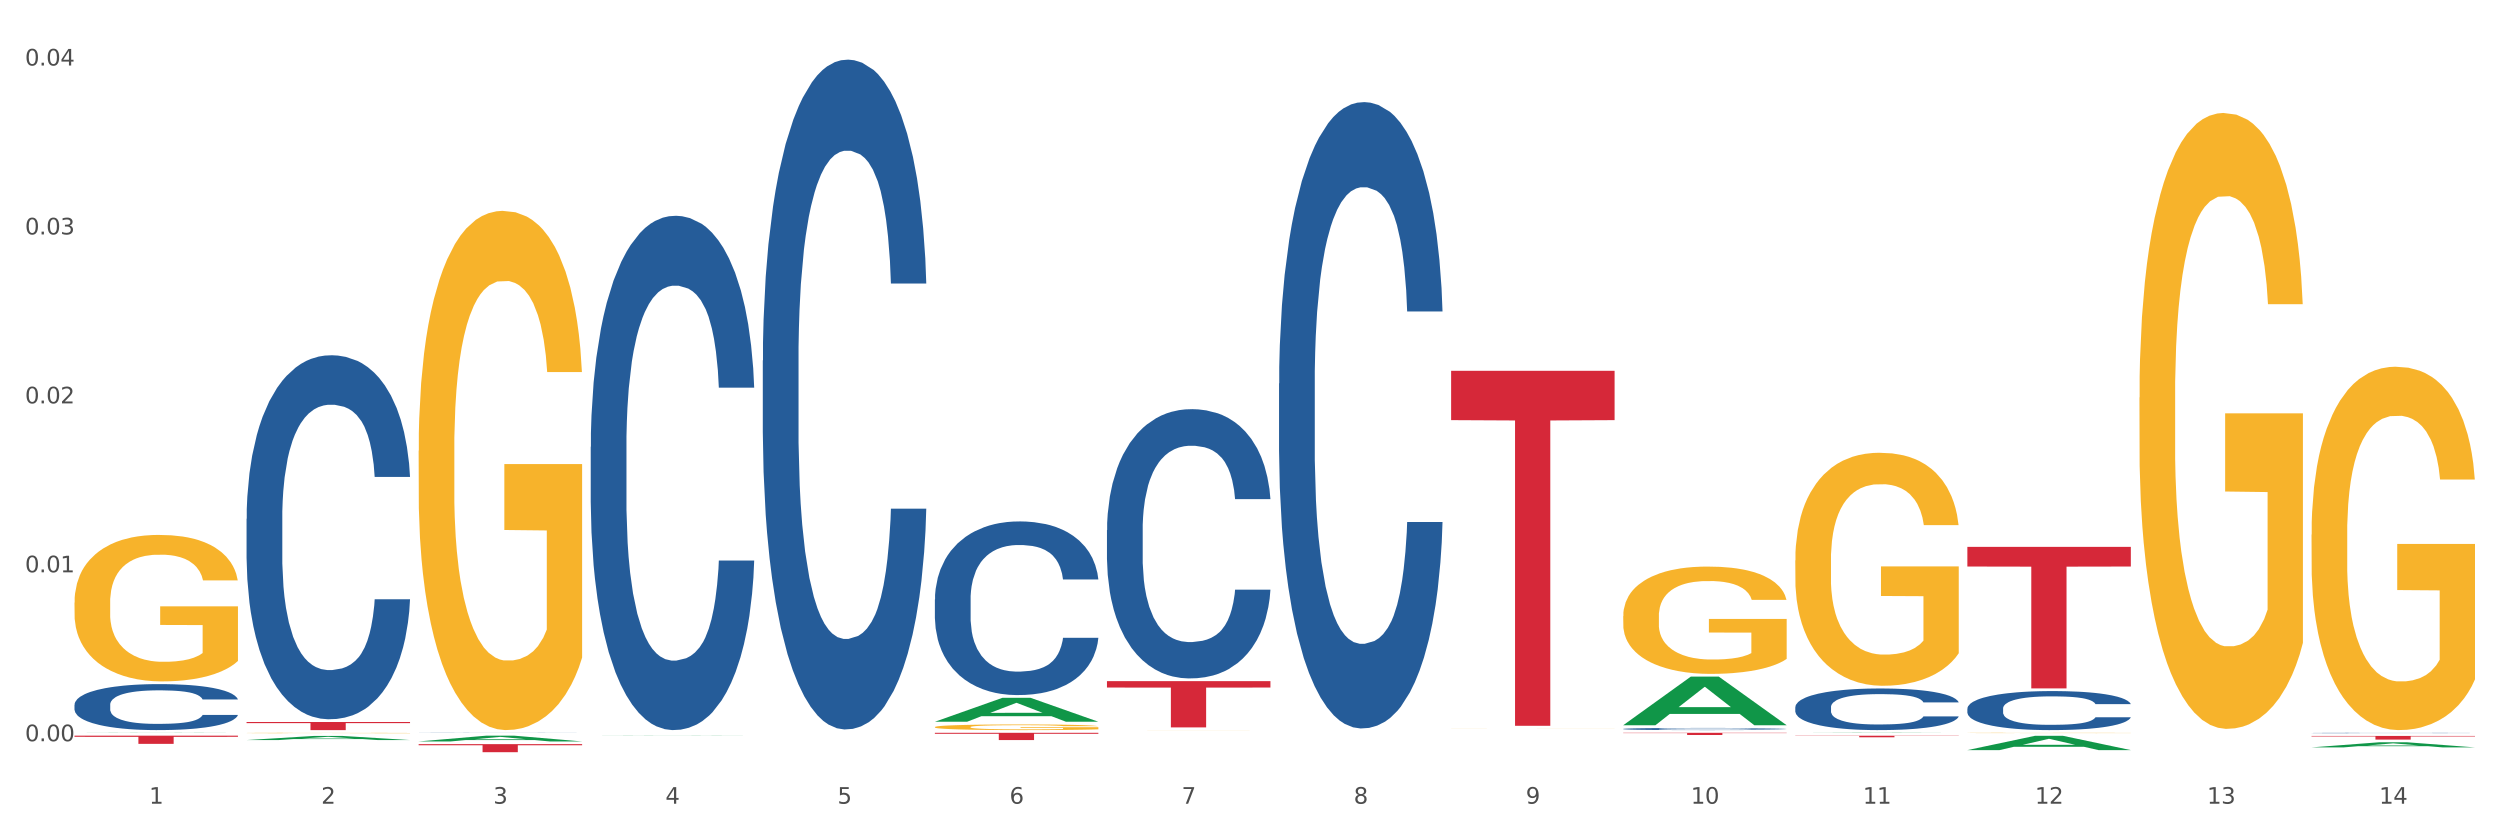 <?xml version="1.0" encoding="utf-8" standalone="no"?>
<!DOCTYPE svg PUBLIC "-//W3C//DTD SVG 1.1//EN"
  "http://www.w3.org/Graphics/SVG/1.1/DTD/svg11.dtd">
<svg xmlns:xlink="http://www.w3.org/1999/xlink" width="1080pt" height="360pt" viewBox="0 0 1080 360" xmlns="http://www.w3.org/2000/svg" version="1.1">
 <rect x="0" y="0" width="1080" height="360" fill="#333333" stroke="none"/>
 <defs>
  <style type="text/css">*{stroke-linejoin: round; stroke-linecap: butt}</style>
 </defs>
 <g id="figure_1">
  <g id="patch_1">
   <path d="M 0 360 
L 1080 360 
L 1080 0 
L 0 0 
z
" style="fill: #ffffff; stroke: #ffffff; stroke-linejoin: miter"/>
  </g>
  <g id="axes_1">
   <g id="matplotlib.axis_1">
    <g id="xtick_1">
     <g id="text_1">
      <!-- 1 -->
      <g style="fill: #4d4d4d" transform="translate(64.432 347.204) scale(0.096 -0.096)">
       <defs>
        <path id="DejaVuSans-31" d="M 794 531 
L 1825 531 
L 1825 4091 
L 703 3866 
L 703 4441 
L 1819 4666 
L 2450 4666 
L 2450 531 
L 3481 531 
L 3481 0 
L 794 0 
L 794 531 
z
" transform="scale(0.016)"/>
       </defs>
       <use xlink:href="#DejaVuSans-31"/>
      </g>
     </g>
    </g>
    <g id="xtick_2">
     <g id="text_2">
      <!-- 2 -->
      <g style="fill: #4d4d4d" transform="translate(138.771 347.204) scale(0.096 -0.096)">
       <defs>
        <path id="DejaVuSans-32" d="M 1228 531 
L 3431 531 
L 3431 0 
L 469 0 
L 469 531 
Q 828 903 1448 1529 
Q 2069 2156 2228 2338 
Q 2531 2678 2651 2914 
Q 2772 3150 2772 3378 
Q 2772 3750 2511 3984 
Q 2250 4219 1831 4219 
Q 1534 4219 1204 4116 
Q 875 4013 500 3803 
L 500 4441 
Q 881 4594 1212 4672 
Q 1544 4750 1819 4750 
Q 2544 4750 2975 4387 
Q 3406 4025 3406 3419 
Q 3406 3131 3298 2873 
Q 3191 2616 2906 2266 
Q 2828 2175 2409 1742 
Q 1991 1309 1228 531 
z
" transform="scale(0.016)"/>
       </defs>
       <use xlink:href="#DejaVuSans-32"/>
      </g>
     </g>
    </g>
    <g id="xtick_3">
     <g id="text_3">
      <!-- 3 -->
      <g style="fill: #4d4d4d" transform="translate(213.109 347.204) scale(0.096 -0.096)">
       <defs>
        <path id="DejaVuSans-33" d="M 2597 2516 
Q 3050 2419 3304 2112 
Q 3559 1806 3559 1356 
Q 3559 666 3084 287 
Q 2609 -91 1734 -91 
Q 1441 -91 1130 -33 
Q 819 25 488 141 
L 488 750 
Q 750 597 1062 519 
Q 1375 441 1716 441 
Q 2309 441 2620 675 
Q 2931 909 2931 1356 
Q 2931 1769 2642 2001 
Q 2353 2234 1838 2234 
L 1294 2234 
L 1294 2753 
L 1863 2753 
Q 2328 2753 2575 2939 
Q 2822 3125 2822 3475 
Q 2822 3834 2567 4026 
Q 2313 4219 1838 4219 
Q 1578 4219 1281 4162 
Q 984 4106 628 3988 
L 628 4550 
Q 988 4650 1302 4700 
Q 1616 4750 1894 4750 
Q 2613 4750 3031 4423 
Q 3450 4097 3450 3541 
Q 3450 3153 3228 2886 
Q 3006 2619 2597 2516 
z
" transform="scale(0.016)"/>
       </defs>
       <use xlink:href="#DejaVuSans-33"/>
      </g>
     </g>
    </g>
    <g id="xtick_4">
     <g id="text_4">
      <!-- 4 -->
      <g style="fill: #4d4d4d" transform="translate(287.448 347.204) scale(0.096 -0.096)">
       <defs>
        <path id="DejaVuSans-34" d="M 2419 4116 
L 825 1625 
L 2419 1625 
L 2419 4116 
z
M 2253 4666 
L 3047 4666 
L 3047 1625 
L 3713 1625 
L 3713 1100 
L 3047 1100 
L 3047 0 
L 2419 0 
L 2419 1100 
L 313 1100 
L 313 1709 
L 2253 4666 
z
" transform="scale(0.016)"/>
       </defs>
       <use xlink:href="#DejaVuSans-34"/>
      </g>
     </g>
    </g>
    <g id="xtick_5">
     <g id="text_5">
      <!-- 5 -->
      <g style="fill: #4d4d4d" transform="translate(361.787 347.204) scale(0.096 -0.096)">
       <defs>
        <path id="DejaVuSans-35" d="M 691 4666 
L 3169 4666 
L 3169 4134 
L 1269 4134 
L 1269 2991 
Q 1406 3038 1543 3061 
Q 1681 3084 1819 3084 
Q 2600 3084 3056 2656 
Q 3513 2228 3513 1497 
Q 3513 744 3044 326 
Q 2575 -91 1722 -91 
Q 1428 -91 1123 -41 
Q 819 9 494 109 
L 494 744 
Q 775 591 1075 516 
Q 1375 441 1709 441 
Q 2250 441 2565 725 
Q 2881 1009 2881 1497 
Q 2881 1984 2565 2268 
Q 2250 2553 1709 2553 
Q 1456 2553 1204 2497 
Q 953 2441 691 2322 
L 691 4666 
z
" transform="scale(0.016)"/>
       </defs>
       <use xlink:href="#DejaVuSans-35"/>
      </g>
     </g>
    </g>
    <g id="xtick_6">
     <g id="text_6">
      <!-- 6 -->
      <g style="fill: #4d4d4d" transform="translate(436.125 347.204) scale(0.096 -0.096)">
       <defs>
        <path id="DejaVuSans-36" d="M 2113 2584 
Q 1688 2584 1439 2293 
Q 1191 2003 1191 1497 
Q 1191 994 1439 701 
Q 1688 409 2113 409 
Q 2538 409 2786 701 
Q 3034 994 3034 1497 
Q 3034 2003 2786 2293 
Q 2538 2584 2113 2584 
z
M 3366 4563 
L 3366 3988 
Q 3128 4100 2886 4159 
Q 2644 4219 2406 4219 
Q 1781 4219 1451 3797 
Q 1122 3375 1075 2522 
Q 1259 2794 1537 2939 
Q 1816 3084 2150 3084 
Q 2853 3084 3261 2657 
Q 3669 2231 3669 1497 
Q 3669 778 3244 343 
Q 2819 -91 2113 -91 
Q 1303 -91 875 529 
Q 447 1150 447 2328 
Q 447 3434 972 4092 
Q 1497 4750 2381 4750 
Q 2619 4750 2861 4703 
Q 3103 4656 3366 4563 
z
" transform="scale(0.016)"/>
       </defs>
       <use xlink:href="#DejaVuSans-36"/>
      </g>
     </g>
    </g>
    <g id="xtick_7">
     <g id="text_7">
      <!-- 7 -->
      <g style="fill: #4d4d4d" transform="translate(510.464 347.204) scale(0.096 -0.096)">
       <defs>
        <path id="DejaVuSans-37" d="M 525 4666 
L 3525 4666 
L 3525 4397 
L 1831 0 
L 1172 0 
L 2766 4134 
L 525 4134 
L 525 4666 
z
" transform="scale(0.016)"/>
       </defs>
       <use xlink:href="#DejaVuSans-37"/>
      </g>
     </g>
    </g>
    <g id="xtick_8">
     <g id="text_8">
      <!-- 8 -->
      <g style="fill: #4d4d4d" transform="translate(584.803 347.204) scale(0.096 -0.096)">
       <defs>
        <path id="DejaVuSans-38" d="M 2034 2216 
Q 1584 2216 1326 1975 
Q 1069 1734 1069 1313 
Q 1069 891 1326 650 
Q 1584 409 2034 409 
Q 2484 409 2743 651 
Q 3003 894 3003 1313 
Q 3003 1734 2745 1975 
Q 2488 2216 2034 2216 
z
M 1403 2484 
Q 997 2584 770 2862 
Q 544 3141 544 3541 
Q 544 4100 942 4425 
Q 1341 4750 2034 4750 
Q 2731 4750 3128 4425 
Q 3525 4100 3525 3541 
Q 3525 3141 3298 2862 
Q 3072 2584 2669 2484 
Q 3125 2378 3379 2068 
Q 3634 1759 3634 1313 
Q 3634 634 3220 271 
Q 2806 -91 2034 -91 
Q 1263 -91 848 271 
Q 434 634 434 1313 
Q 434 1759 690 2068 
Q 947 2378 1403 2484 
z
M 1172 3481 
Q 1172 3119 1398 2916 
Q 1625 2713 2034 2713 
Q 2441 2713 2670 2916 
Q 2900 3119 2900 3481 
Q 2900 3844 2670 4047 
Q 2441 4250 2034 4250 
Q 1625 4250 1398 4047 
Q 1172 3844 1172 3481 
z
" transform="scale(0.016)"/>
       </defs>
       <use xlink:href="#DejaVuSans-38"/>
      </g>
     </g>
    </g>
    <g id="xtick_9">
     <g id="text_9">
      <!-- 9 -->
      <g style="fill: #4d4d4d" transform="translate(659.142 347.204) scale(0.096 -0.096)">
       <defs>
        <path id="DejaVuSans-39" d="M 703 97 
L 703 672 
Q 941 559 1184 500 
Q 1428 441 1663 441 
Q 2288 441 2617 861 
Q 2947 1281 2994 2138 
Q 2813 1869 2534 1725 
Q 2256 1581 1919 1581 
Q 1219 1581 811 2004 
Q 403 2428 403 3163 
Q 403 3881 828 4315 
Q 1253 4750 1959 4750 
Q 2769 4750 3195 4129 
Q 3622 3509 3622 2328 
Q 3622 1225 3098 567 
Q 2575 -91 1691 -91 
Q 1453 -91 1209 -44 
Q 966 3 703 97 
z
M 1959 2075 
Q 2384 2075 2632 2365 
Q 2881 2656 2881 3163 
Q 2881 3666 2632 3958 
Q 2384 4250 1959 4250 
Q 1534 4250 1286 3958 
Q 1038 3666 1038 3163 
Q 1038 2656 1286 2365 
Q 1534 2075 1959 2075 
z
" transform="scale(0.016)"/>
       </defs>
       <use xlink:href="#DejaVuSans-39"/>
      </g>
     </g>
    </g>
    <g id="xtick_10">
     <g id="text_10">
      <!-- 10 -->
      <g style="fill: #4d4d4d" transform="translate(730.426 347.204) scale(0.096 -0.096)">
       <defs>
        <path id="DejaVuSans-30" d="M 2034 4250 
Q 1547 4250 1301 3770 
Q 1056 3291 1056 2328 
Q 1056 1369 1301 889 
Q 1547 409 2034 409 
Q 2525 409 2770 889 
Q 3016 1369 3016 2328 
Q 3016 3291 2770 3770 
Q 2525 4250 2034 4250 
z
M 2034 4750 
Q 2819 4750 3233 4129 
Q 3647 3509 3647 2328 
Q 3647 1150 3233 529 
Q 2819 -91 2034 -91 
Q 1250 -91 836 529 
Q 422 1150 422 2328 
Q 422 3509 836 4129 
Q 1250 4750 2034 4750 
z
" transform="scale(0.016)"/>
       </defs>
       <use xlink:href="#DejaVuSans-31"/>
       <use xlink:href="#DejaVuSans-30" transform="translate(63.623 0)"/>
      </g>
     </g>
    </g>
    <g id="xtick_11">
     <g id="text_11">
      <!-- 11 -->
      <g style="fill: #4d4d4d" transform="translate(804.765 347.204) scale(0.096 -0.096)">
       <use xlink:href="#DejaVuSans-31"/>
       <use xlink:href="#DejaVuSans-31" transform="translate(63.623 0)"/>
      </g>
     </g>
    </g>
    <g id="xtick_12">
     <g id="text_12">
      <!-- 12 -->
      <g style="fill: #4d4d4d" transform="translate(879.104 347.204) scale(0.096 -0.096)">
       <use xlink:href="#DejaVuSans-31"/>
       <use xlink:href="#DejaVuSans-32" transform="translate(63.623 0)"/>
      </g>
     </g>
    </g>
    <g id="xtick_13">
     <g id="text_13">
      <!-- 13 -->
      <g style="fill: #4d4d4d" transform="translate(953.442 347.204) scale(0.096 -0.096)">
       <use xlink:href="#DejaVuSans-31"/>
       <use xlink:href="#DejaVuSans-33" transform="translate(63.623 0)"/>
      </g>
     </g>
    </g>
    <g id="xtick_14">
     <g id="text_14">
      <!-- 14 -->
      <g style="fill: #4d4d4d" transform="translate(1027.781 347.204) scale(0.096 -0.096)">
       <use xlink:href="#DejaVuSans-31"/>
       <use xlink:href="#DejaVuSans-34" transform="translate(63.623 0)"/>
      </g>
     </g>
    </g>
    <g id="xtick_15"/>
    <g id="xtick_16"/>
    <g id="xtick_17"/>
    <g id="xtick_18"/>
    <g id="xtick_19"/>
    <g id="xtick_20"/>
    <g id="xtick_21"/>
    <g id="xtick_22"/>
    <g id="xtick_23"/>
    <g id="xtick_24"/>
    <g id="xtick_25"/>
    <g id="xtick_26"/>
    <g id="xtick_27"/>
   </g>
   <g id="matplotlib.axis_2">
    <g id="ytick_1">
     <g id="text_15">
      <!-- 0.00 -->
      <g style="fill: #4d4d4d" transform="translate(10.8 320.215) scale(0.096 -0.096)">
       <defs>
        <path id="DejaVuSans-2e" d="M 684 794 
L 1344 794 
L 1344 0 
L 684 0 
L 684 794 
z
" transform="scale(0.016)"/>
       </defs>
       <use xlink:href="#DejaVuSans-30"/>
       <use xlink:href="#DejaVuSans-2e" transform="translate(63.623 0)"/>
       <use xlink:href="#DejaVuSans-30" transform="translate(95.41 0)"/>
       <use xlink:href="#DejaVuSans-30" transform="translate(159.033 0)"/>
      </g>
     </g>
    </g>
    <g id="ytick_2">
     <g id="text_16">
      <!-- 0.01 -->
      <g style="fill: #4d4d4d" transform="translate(10.8 247.238) scale(0.096 -0.096)">
       <use xlink:href="#DejaVuSans-30"/>
       <use xlink:href="#DejaVuSans-2e" transform="translate(63.623 0)"/>
       <use xlink:href="#DejaVuSans-30" transform="translate(95.41 0)"/>
       <use xlink:href="#DejaVuSans-31" transform="translate(159.033 0)"/>
      </g>
     </g>
    </g>
    <g id="ytick_3">
     <g id="text_17">
      <!-- 0.02 -->
      <g style="fill: #4d4d4d" transform="translate(10.8 174.261) scale(0.096 -0.096)">
       <use xlink:href="#DejaVuSans-30"/>
       <use xlink:href="#DejaVuSans-2e" transform="translate(63.623 0)"/>
       <use xlink:href="#DejaVuSans-30" transform="translate(95.41 0)"/>
       <use xlink:href="#DejaVuSans-32" transform="translate(159.033 0)"/>
      </g>
     </g>
    </g>
    <g id="ytick_4">
     <g id="text_18">
      <!-- 0.03 -->
      <g style="fill: #4d4d4d" transform="translate(10.8 101.284) scale(0.096 -0.096)">
       <use xlink:href="#DejaVuSans-30"/>
       <use xlink:href="#DejaVuSans-2e" transform="translate(63.623 0)"/>
       <use xlink:href="#DejaVuSans-30" transform="translate(95.41 0)"/>
       <use xlink:href="#DejaVuSans-33" transform="translate(159.033 0)"/>
      </g>
     </g>
    </g>
    <g id="ytick_5">
     <g id="text_19">
      <!-- 0.04 -->
      <g style="fill: #4d4d4d" transform="translate(10.8 28.307) scale(0.096 -0.096)">
       <use xlink:href="#DejaVuSans-30"/>
       <use xlink:href="#DejaVuSans-2e" transform="translate(63.623 0)"/>
       <use xlink:href="#DejaVuSans-30" transform="translate(95.41 0)"/>
       <use xlink:href="#DejaVuSans-34" transform="translate(159.033 0)"/>
      </g>
     </g>
    </g>
    <g id="ytick_6"/>
    <g id="ytick_7"/>
    <g id="ytick_8"/>
    <g id="ytick_9"/>
   </g>
   <g id="PolyCollection_1">
    <path d="M 32.175 316.658 
L 32.248 316.658 
L 61.37 316.568 
L 73.456 316.568 
L 102.797 316.658 
L 88.818 316.658 
L 82.484 316.637 
L 52.415 316.637 
L 52.197 316.637 
L 46.081 316.658 
L 32.175 316.658 
L 32.175 316.658 
L 56.201 316.624 
L 78.698 316.624 
L 67.559 316.587 
L 67.413 316.587 
L 67.267 316.587 
L 56.128 316.624 
L 56.201 316.624 
L 32.175 316.658 
z
" clip-path="url(#p400fbc38ec)" style="fill: #109648"/>
    <path d="M 849.901 236.243 
L 920.523 236.243 
L 920.523 244.739 
L 892.742 244.796 
L 892.742 297.379 
L 877.514 297.379 
L 877.514 244.796 
L 849.901 244.739 
L 849.901 236.3 
L 849.901 236.243 
z
" clip-path="url(#p400fbc38ec)" style="fill: #d62839"/>
    <path d="M 775.562 317.83 
L 846.184 317.83 
L 846.184 317.925 
L 818.404 317.925 
L 818.404 318.51 
L 803.175 318.51 
L 803.175 317.925 
L 775.562 317.925 
L 775.562 317.831 
L 775.562 317.83 
z
" clip-path="url(#p400fbc38ec)" style="fill: #d62839"/>
    <path d="M 701.223 316.568 
L 771.845 316.568 
L 771.845 316.701 
L 744.065 316.702 
L 744.065 317.523 
L 728.836 317.523 
L 728.836 316.702 
L 701.223 316.701 
L 701.223 316.569 
L 701.223 316.568 
z
" clip-path="url(#p400fbc38ec)" style="fill: #d62839"/>
    <path d="M 626.885 160.182 
L 697.506 160.182 
L 697.506 181.496 
L 669.726 181.64 
L 669.726 313.554 
L 654.497 313.554 
L 654.497 181.64 
L 626.885 181.496 
L 626.885 160.326 
L 626.885 160.182 
z
" clip-path="url(#p400fbc38ec)" style="fill: #d62839"/>
    <path d="M 478.207 294.248 
L 548.829 294.248 
L 548.829 297.024 
L 521.049 297.042 
L 521.049 314.222 
L 505.82 314.222 
L 505.82 297.042 
L 478.207 297.024 
L 478.207 294.266 
L 478.207 294.248 
z
" clip-path="url(#p400fbc38ec)" style="fill: #d62839"/>
    <path d="M 403.869 316.568 
L 474.49 316.568 
L 474.49 317.005 
L 446.71 317.007 
L 446.71 319.71 
L 431.481 319.71 
L 431.481 317.007 
L 403.869 317.005 
L 403.869 316.571 
L 403.869 316.568 
z
" clip-path="url(#p400fbc38ec)" style="fill: #d62839"/>
    <path d="M 180.852 321.466 
L 251.474 321.466 
L 251.474 321.95 
L 223.694 321.953 
L 223.694 324.95 
L 208.465 324.95 
L 208.465 321.953 
L 180.852 321.95 
L 180.852 321.469 
L 180.852 321.466 
z
" clip-path="url(#p400fbc38ec)" style="fill: #d62839"/>
    <path d="M 32.175 260.326 
L 32.258 260.269 
L 32.258 258.188 
L 32.425 256.396 
L 33.259 252.062 
L 34.51 248.478 
L 35.427 246.571 
L 36.344 245.01 
L 37.428 243.45 
L 38.762 241.832 
L 41.18 239.462 
L 42.681 238.248 
L 44.515 236.977 
L 47.85 235.127 
L 50.268 234.087 
L 52.77 233.22 
L 56.855 232.179 
L 59.523 231.717 
L 62.358 231.37 
L 65.777 231.139 
L 68.361 231.081 
L 74.031 231.255 
L 78.867 231.775 
L 81.202 232.179 
L 84.203 232.873 
L 85.788 233.335 
L 88.372 234.26 
L 91.04 235.474 
L 92.875 236.514 
L 95.626 238.479 
L 97.711 240.444 
L 99.628 242.872 
L 100.629 244.548 
L 101.379 246.108 
L 102.046 247.9 
L 102.713 250.732 
L 87.705 250.732 
L 87.122 248.709 
L 86.204 246.802 
L 84.87 244.953 
L 83.703 243.797 
L 81.702 242.352 
L 79.868 241.427 
L 77.95 240.733 
L 75.615 240.155 
L 73.781 239.866 
L 71.196 239.635 
L 66.11 239.693 
L 62.692 240.155 
L 60.357 240.733 
L 58.856 241.254 
L 57.522 241.832 
L 56.021 242.641 
L 54.27 243.854 
L 53.02 244.953 
L 51.769 246.34 
L 50.768 247.727 
L 49.851 249.345 
L 49.101 251.079 
L 48.517 252.871 
L 48.017 255.067 
L 47.6 258.708 
L 47.6 266.626 
L 47.767 268.418 
L 48.184 270.788 
L 48.684 272.579 
L 49.518 274.718 
L 50.268 276.163 
L 51.686 278.243 
L 53.27 279.977 
L 54.52 281.075 
L 55.771 282 
L 57.939 283.272 
L 60.357 284.312 
L 62.441 284.948 
L 65.276 285.526 
L 67.194 285.757 
L 68.862 285.873 
L 72.947 285.873 
L 75.865 285.699 
L 79.117 285.295 
L 81.619 284.774 
L 83.703 284.139 
L 86.038 283.098 
L 87.538 282.116 
L 87.538 270.036 
L 69.195 269.978 
L 69.195 261.945 
L 102.797 261.945 
L 102.797 285.526 
L 101.379 286.739 
L 99.795 287.838 
L 98.128 288.82 
L 95.626 290.034 
L 92.625 291.19 
L 89.956 291.999 
L 87.122 292.693 
L 83.786 293.328 
L 79.451 293.906 
L 76.783 294.137 
L 73.447 294.311 
L 69.529 294.369 
L 66.11 294.253 
L 62.775 293.964 
L 59.273 293.444 
L 55.855 292.693 
L 53.27 291.941 
L 50.685 291.016 
L 47.934 289.803 
L 45.766 288.647 
L 44.098 287.606 
L 42.264 286.277 
L 40.263 284.543 
L 38.762 282.983 
L 37.428 281.364 
L 36.01 279.284 
L 35.01 277.492 
L 34.009 275.238 
L 33.426 273.562 
L 32.759 270.961 
L 32.258 267.32 
L 32.175 260.326 
z
" clip-path="url(#p400fbc38ec)" style="fill: #f7b32b"/>
    <path d="M 106.514 311.893 
L 177.135 311.893 
L 177.135 312.381 
L 149.355 312.384 
L 149.355 315.405 
L 134.126 315.405 
L 134.126 312.384 
L 106.514 312.381 
L 106.514 311.896 
L 106.514 311.893 
z
" clip-path="url(#p400fbc38ec)" style="fill: #d62839"/>
    <path d="M 998.578 317.935 
L 1069.2 317.935 
L 1069.2 318.153 
L 1041.42 318.154 
L 1041.42 319.499 
L 1026.191 319.499 
L 1026.191 318.154 
L 998.578 318.153 
L 998.578 317.937 
L 998.578 317.935 
z
" clip-path="url(#p400fbc38ec)" style="fill: #d62839"/>
    <path d="M 32.175 317.821 
L 102.797 317.821 
L 102.797 318.312 
L 75.017 318.315 
L 75.017 321.351 
L 59.788 321.351 
L 59.788 318.315 
L 32.175 318.312 
L 32.175 317.824 
L 32.175 317.821 
z
" clip-path="url(#p400fbc38ec)" style="fill: #d62839"/>
    <path d="M 106.514 224.127 
L 106.597 223.983 
L 106.597 219.962 
L 106.848 214.504 
L 107.766 204.451 
L 108.935 196.839 
L 110.938 187.935 
L 112.023 184.201 
L 113.442 180.036 
L 116.364 173.285 
L 119.703 167.541 
L 122.04 164.381 
L 123.794 162.37 
L 127.717 158.78 
L 129.971 157.2 
L 132.308 155.907 
L 134.312 155.046 
L 137.651 154.04 
L 140.322 153.609 
L 143.411 153.466 
L 145.998 153.609 
L 149.421 154.184 
L 154.43 155.907 
L 156.35 156.913 
L 158.937 158.636 
L 161.609 160.934 
L 163.779 163.232 
L 166.283 166.535 
L 168.871 170.844 
L 171.376 176.301 
L 173.129 181.328 
L 174.548 186.642 
L 175.8 193.105 
L 176.718 200.142 
L 177.135 206.031 
L 161.859 206.031 
L 161.442 200.717 
L 160.607 194.972 
L 159.772 191.094 
L 158.854 187.935 
L 157.435 184.344 
L 156.183 182.046 
L 154.096 179.317 
L 152.176 177.594 
L 150.59 176.589 
L 148.67 175.727 
L 144.579 174.865 
L 141.658 174.865 
L 139.821 175.152 
L 137.567 175.871 
L 135.647 176.876 
L 133.393 178.599 
L 131.64 180.466 
L 129.887 182.908 
L 128.886 184.631 
L 127.383 187.791 
L 126.381 190.376 
L 125.046 194.828 
L 124.294 197.988 
L 122.959 206.174 
L 122.374 212.206 
L 122.124 216.371 
L 121.957 220.967 
L 121.957 243.372 
L 122.458 253.425 
L 122.875 257.734 
L 123.543 262.617 
L 124.795 268.936 
L 126.632 275.112 
L 128.552 279.564 
L 130.138 282.293 
L 131.64 284.304 
L 133.143 285.884 
L 134.979 287.32 
L 136.482 288.182 
L 138.736 289.043 
L 141.407 289.474 
L 143.494 289.474 
L 147.751 288.756 
L 149.671 288.038 
L 151.508 287.033 
L 153.511 285.453 
L 155.097 283.729 
L 156.016 282.437 
L 157.518 279.708 
L 158.687 276.836 
L 159.689 273.532 
L 160.357 270.66 
L 161.108 266.351 
L 161.692 261.468 
L 161.859 258.883 
L 177.135 258.883 
L 176.802 264.053 
L 176.217 269.08 
L 175.049 275.83 
L 174.13 279.708 
L 172.711 284.447 
L 171.209 288.469 
L 169.122 292.921 
L 167.202 296.224 
L 165.198 299.097 
L 163.028 301.682 
L 159.104 305.272 
L 157.685 306.278 
L 154.68 308.001 
L 152.343 309.006 
L 148.92 310.012 
L 145.414 310.586 
L 141.741 310.73 
L 138.486 310.443 
L 134.896 309.581 
L 132.642 308.719 
L 130.138 307.427 
L 127.216 305.416 
L 124.461 302.974 
L 121.874 300.102 
L 119.453 296.799 
L 117.199 293.065 
L 114.277 286.889 
L 112.107 280.857 
L 110.521 275.256 
L 109.435 270.516 
L 108.35 264.484 
L 107.766 260.319 
L 106.848 250.266 
L 106.514 240.931 
L 106.514 224.127 
z
" clip-path="url(#p400fbc38ec)" style="fill: #255c99"/>
    <path d="M 180.852 316.602 
L 180.936 316.602 
L 180.936 316.6 
L 181.186 316.598 
L 182.105 316.593 
L 183.273 316.589 
L 185.277 316.585 
L 186.362 316.583 
L 187.781 316.581 
L 190.703 316.578 
L 194.042 316.575 
L 196.379 316.573 
L 198.132 316.572 
L 202.056 316.57 
L 204.31 316.57 
L 206.647 316.569 
L 208.65 316.569 
L 211.989 316.568 
L 214.661 316.568 
L 217.749 316.568 
L 220.337 316.568 
L 223.76 316.568 
L 228.768 316.569 
L 230.688 316.57 
L 233.276 316.57 
L 235.947 316.572 
L 238.118 316.573 
L 240.622 316.574 
L 243.21 316.576 
L 245.714 316.579 
L 247.467 316.581 
L 248.886 316.584 
L 250.139 316.587 
L 251.057 316.591 
L 251.474 316.594 
L 236.198 316.594 
L 235.78 316.591 
L 234.946 316.588 
L 234.111 316.586 
L 233.193 316.585 
L 231.774 316.583 
L 230.521 316.582 
L 228.434 316.58 
L 226.514 316.58 
L 224.928 316.579 
L 223.008 316.579 
L 218.918 316.578 
L 215.996 316.578 
L 214.16 316.578 
L 211.906 316.579 
L 209.986 316.579 
L 207.732 316.58 
L 205.979 316.581 
L 204.226 316.582 
L 203.224 316.583 
L 201.722 316.585 
L 200.72 316.586 
L 199.384 316.588 
L 198.633 316.59 
L 197.297 316.594 
L 196.713 316.597 
L 196.463 316.599 
L 196.296 316.601 
L 196.296 316.612 
L 196.797 316.617 
L 197.214 316.619 
L 197.882 316.621 
L 199.134 316.624 
L 200.97 316.627 
L 202.89 316.629 
L 204.476 316.631 
L 205.979 316.632 
L 207.482 316.633 
L 209.318 316.633 
L 210.821 316.634 
L 213.075 316.634 
L 215.746 316.634 
L 217.833 316.634 
L 222.09 316.634 
L 224.01 316.634 
L 225.847 316.633 
L 227.85 316.632 
L 229.436 316.631 
L 230.354 316.631 
L 231.857 316.63 
L 233.026 316.628 
L 234.027 316.627 
L 234.695 316.625 
L 235.447 316.623 
L 236.031 316.621 
L 236.198 316.619 
L 251.474 316.619 
L 251.14 316.622 
L 250.556 316.624 
L 249.387 316.628 
L 248.469 316.63 
L 247.05 316.632 
L 245.547 316.634 
L 243.46 316.636 
L 241.54 316.638 
L 239.537 316.639 
L 237.367 316.64 
L 233.443 316.642 
L 232.024 316.643 
L 229.019 316.643 
L 226.681 316.644 
L 223.259 316.644 
L 219.753 316.645 
L 216.08 316.645 
L 212.824 316.645 
L 209.235 316.644 
L 206.981 316.644 
L 204.476 316.643 
L 201.555 316.642 
L 198.8 316.641 
L 196.212 316.639 
L 193.791 316.638 
L 191.538 316.636 
L 188.616 316.633 
L 186.445 316.63 
L 184.859 316.627 
L 183.774 316.625 
L 182.689 316.622 
L 182.105 316.62 
L 181.186 316.615 
L 180.852 316.611 
L 180.852 316.602 
z
" clip-path="url(#p400fbc38ec)" style="fill: #255c99"/>
    <path d="M 255.191 193.049 
L 255.275 192.846 
L 255.275 187.164 
L 255.525 179.453 
L 256.443 165.25 
L 257.612 154.495 
L 259.615 141.915 
L 260.701 136.639 
L 262.12 130.755 
L 265.041 121.218 
L 268.381 113.101 
L 270.718 108.637 
L 272.471 105.796 
L 276.394 100.724 
L 278.648 98.492 
L 280.986 96.665 
L 282.989 95.448 
L 286.328 94.027 
L 288.999 93.419 
L 292.088 93.216 
L 294.676 93.419 
L 298.098 94.23 
L 303.107 96.665 
L 305.027 98.086 
L 307.615 100.521 
L 310.286 103.767 
L 312.457 107.014 
L 314.961 111.681 
L 317.549 117.768 
L 320.053 125.479 
L 321.806 132.581 
L 323.225 140.088 
L 324.477 149.22 
L 325.396 159.162 
L 325.813 167.482 
L 310.537 167.482 
L 310.119 159.974 
L 309.284 151.857 
L 308.45 146.379 
L 307.531 141.915 
L 306.112 136.842 
L 304.86 133.595 
L 302.773 129.74 
L 300.853 127.305 
L 299.267 125.885 
L 297.347 124.667 
L 293.257 123.45 
L 290.335 123.45 
L 288.499 123.856 
L 286.245 124.87 
L 284.325 126.29 
L 282.071 128.725 
L 280.318 131.363 
L 278.565 134.813 
L 277.563 137.248 
L 276.06 141.712 
L 275.059 145.364 
L 273.723 151.654 
L 272.972 156.119 
L 271.636 167.685 
L 271.052 176.207 
L 270.801 182.091 
L 270.634 188.585 
L 270.634 220.239 
L 271.135 234.443 
L 271.553 240.53 
L 272.22 247.429 
L 273.473 256.357 
L 275.309 265.082 
L 277.229 271.373 
L 278.815 275.228 
L 280.318 278.069 
L 281.82 280.301 
L 283.657 282.33 
L 285.159 283.547 
L 287.413 284.765 
L 290.085 285.374 
L 292.172 285.374 
L 296.429 284.359 
L 298.349 283.344 
L 300.185 281.924 
L 302.189 279.692 
L 303.775 277.257 
L 304.693 275.431 
L 306.196 271.576 
L 307.364 267.517 
L 308.366 262.85 
L 309.034 258.792 
L 309.785 252.705 
L 310.37 245.806 
L 310.537 242.153 
L 325.813 242.153 
L 325.479 249.458 
L 324.895 256.56 
L 323.726 266.097 
L 322.808 271.576 
L 321.389 278.272 
L 319.886 283.953 
L 317.799 290.244 
L 315.879 294.91 
L 313.876 298.969 
L 311.705 302.621 
L 307.782 307.694 
L 306.363 309.114 
L 303.358 311.549 
L 301.02 312.97 
L 297.598 314.39 
L 294.092 315.202 
L 290.419 315.405 
L 287.163 314.999 
L 283.573 313.781 
L 281.32 312.564 
L 278.815 310.738 
L 275.893 307.897 
L 273.139 304.447 
L 270.551 300.389 
L 268.13 295.722 
L 265.876 290.446 
L 262.955 281.721 
L 260.784 273.199 
L 259.198 265.285 
L 258.113 258.589 
L 257.028 250.067 
L 256.443 244.182 
L 255.525 229.979 
L 255.191 216.789 
L 255.191 193.049 
z
" clip-path="url(#p400fbc38ec)" style="fill: #255c99"/>
    <path d="M 998.578 316.66 
L 998.662 316.659 
L 998.662 316.654 
L 998.912 316.647 
L 999.83 316.634 
L 1000.999 316.624 
L 1003.003 316.613 
L 1004.088 316.608 
L 1005.507 316.602 
L 1008.429 316.594 
L 1011.768 316.586 
L 1014.105 316.582 
L 1015.858 316.579 
L 1019.781 316.575 
L 1022.035 316.573 
L 1024.373 316.571 
L 1026.376 316.57 
L 1029.715 316.569 
L 1032.387 316.568 
L 1035.475 316.568 
L 1038.063 316.568 
L 1041.486 316.569 
L 1046.494 316.571 
L 1048.414 316.572 
L 1051.002 316.575 
L 1053.673 316.578 
L 1055.844 316.581 
L 1058.348 316.585 
L 1060.936 316.59 
L 1063.44 316.598 
L 1065.193 316.604 
L 1066.612 316.611 
L 1067.864 316.619 
L 1068.783 316.628 
L 1069.2 316.636 
L 1053.924 316.636 
L 1053.506 316.629 
L 1052.671 316.622 
L 1051.837 316.617 
L 1050.918 316.613 
L 1049.499 316.608 
L 1048.247 316.605 
L 1046.16 316.601 
L 1044.24 316.599 
L 1042.654 316.598 
L 1040.734 316.597 
L 1036.644 316.596 
L 1033.722 316.596 
L 1031.886 316.596 
L 1029.632 316.597 
L 1027.712 316.598 
L 1025.458 316.6 
L 1023.705 316.603 
L 1021.952 316.606 
L 1020.95 316.608 
L 1019.448 316.612 
L 1018.446 316.616 
L 1017.11 316.622 
L 1016.359 316.626 
L 1015.023 316.636 
L 1014.439 316.644 
L 1014.188 316.65 
L 1014.022 316.655 
L 1014.022 316.685 
L 1014.522 316.698 
L 1014.94 316.703 
L 1015.608 316.71 
L 1016.86 316.718 
L 1018.696 316.726 
L 1020.616 316.732 
L 1022.202 316.735 
L 1023.705 316.738 
L 1025.207 316.74 
L 1027.044 316.742 
L 1028.547 316.743 
L 1030.8 316.744 
L 1033.472 316.744 
L 1035.559 316.744 
L 1039.816 316.744 
L 1041.736 316.743 
L 1043.572 316.741 
L 1045.576 316.739 
L 1047.162 316.737 
L 1048.08 316.735 
L 1049.583 316.732 
L 1050.752 316.728 
L 1051.753 316.724 
L 1052.421 316.72 
L 1053.172 316.714 
L 1053.757 316.708 
L 1053.924 316.705 
L 1069.2 316.705 
L 1068.866 316.711 
L 1068.282 316.718 
L 1067.113 316.727 
L 1066.195 316.732 
L 1064.776 316.738 
L 1063.273 316.743 
L 1061.186 316.749 
L 1059.266 316.753 
L 1057.263 316.757 
L 1055.092 316.76 
L 1051.169 316.765 
L 1049.75 316.766 
L 1046.745 316.768 
L 1044.407 316.77 
L 1040.985 316.771 
L 1037.479 316.772 
L 1033.806 316.772 
L 1030.55 316.772 
L 1026.96 316.771 
L 1024.707 316.769 
L 1022.202 316.768 
L 1019.281 316.765 
L 1016.526 316.762 
L 1013.938 316.758 
L 1011.517 316.754 
L 1009.263 316.749 
L 1006.342 316.741 
L 1004.171 316.733 
L 1002.585 316.726 
L 1001.5 316.72 
L 1000.415 316.712 
L 999.83 316.707 
L 998.912 316.694 
L 998.578 316.681 
L 998.578 316.66 
z
" clip-path="url(#p400fbc38ec)" style="fill: #255c99"/>
    <path d="M 849.901 306.119 
L 849.984 306.103 
L 849.984 305.672 
L 850.235 305.087 
L 851.153 304.009 
L 852.322 303.193 
L 854.325 302.238 
L 855.41 301.838 
L 856.829 301.391 
L 859.751 300.667 
L 863.09 300.051 
L 865.428 299.713 
L 867.181 299.497 
L 871.104 299.112 
L 873.358 298.943 
L 875.695 298.804 
L 877.699 298.712 
L 881.038 298.604 
L 883.709 298.558 
L 886.798 298.542 
L 889.386 298.558 
L 892.808 298.619 
L 897.817 298.804 
L 899.737 298.912 
L 902.325 299.097 
L 904.996 299.343 
L 907.166 299.589 
L 909.671 299.944 
L 912.258 300.406 
L 914.763 300.991 
L 916.516 301.53 
L 917.935 302.099 
L 919.187 302.792 
L 920.105 303.547 
L 920.523 304.178 
L 905.246 304.178 
L 904.829 303.609 
L 903.994 302.993 
L 903.159 302.577 
L 902.241 302.238 
L 900.822 301.853 
L 899.57 301.607 
L 897.483 301.314 
L 895.563 301.129 
L 893.977 301.021 
L 892.057 300.929 
L 887.966 300.837 
L 885.045 300.837 
L 883.208 300.868 
L 880.954 300.945 
L 879.034 301.052 
L 876.78 301.237 
L 875.027 301.437 
L 873.274 301.699 
L 872.273 301.884 
L 870.77 302.223 
L 869.768 302.5 
L 868.433 302.977 
L 867.681 303.316 
L 866.346 304.194 
L 865.761 304.841 
L 865.511 305.287 
L 865.344 305.78 
L 865.344 308.182 
L 865.845 309.26 
L 866.262 309.722 
L 866.93 310.246 
L 868.182 310.923 
L 870.019 311.586 
L 871.939 312.063 
L 873.525 312.356 
L 875.027 312.571 
L 876.53 312.741 
L 878.367 312.895 
L 879.869 312.987 
L 882.123 313.079 
L 884.794 313.125 
L 886.881 313.125 
L 891.139 313.049 
L 893.059 312.972 
L 894.895 312.864 
L 896.899 312.694 
L 898.485 312.51 
L 899.403 312.371 
L 900.905 312.078 
L 902.074 311.77 
L 903.076 311.416 
L 903.744 311.108 
L 904.495 310.646 
L 905.079 310.123 
L 905.246 309.845 
L 920.523 309.845 
L 920.189 310.4 
L 919.604 310.939 
L 918.436 311.663 
L 917.517 312.078 
L 916.098 312.587 
L 914.596 313.018 
L 912.509 313.495 
L 910.589 313.849 
L 908.585 314.157 
L 906.415 314.434 
L 902.491 314.819 
L 901.072 314.927 
L 898.067 315.112 
L 895.73 315.22 
L 892.307 315.328 
L 888.801 315.389 
L 885.128 315.405 
L 881.873 315.374 
L 878.283 315.281 
L 876.029 315.189 
L 873.525 315.05 
L 870.603 314.835 
L 867.848 314.573 
L 865.261 314.265 
L 862.84 313.911 
L 860.586 313.51 
L 857.664 312.848 
L 855.494 312.202 
L 853.908 311.601 
L 852.823 311.093 
L 851.737 310.446 
L 851.153 309.999 
L 850.235 308.921 
L 849.901 307.92 
L 849.901 306.119 
z
" clip-path="url(#p400fbc38ec)" style="fill: #255c99"/>
    <path d="M 775.562 305.501 
L 775.646 305.485 
L 775.646 305.025 
L 775.896 304.401 
L 776.814 303.251 
L 777.983 302.381 
L 779.986 301.363 
L 781.072 300.936 
L 782.491 300.459 
L 785.412 299.688 
L 788.752 299.031 
L 791.089 298.669 
L 792.842 298.439 
L 796.765 298.029 
L 799.019 297.848 
L 801.357 297.7 
L 803.36 297.602 
L 806.699 297.487 
L 809.37 297.438 
L 812.459 297.421 
L 815.047 297.438 
L 818.469 297.503 
L 823.478 297.7 
L 825.398 297.815 
L 827.986 298.012 
L 830.657 298.275 
L 832.828 298.538 
L 835.332 298.916 
L 837.92 299.408 
L 840.424 300.032 
L 842.177 300.607 
L 843.596 301.215 
L 844.848 301.954 
L 845.766 302.759 
L 846.184 303.432 
L 830.908 303.432 
L 830.49 302.824 
L 829.655 302.167 
L 828.821 301.724 
L 827.902 301.363 
L 826.483 300.952 
L 825.231 300.689 
L 823.144 300.377 
L 821.224 300.18 
L 819.638 300.065 
L 817.718 299.967 
L 813.628 299.868 
L 810.706 299.868 
L 808.87 299.901 
L 806.616 299.983 
L 804.696 300.098 
L 802.442 300.295 
L 800.689 300.509 
L 798.936 300.788 
L 797.934 300.985 
L 796.431 301.346 
L 795.43 301.642 
L 794.094 302.151 
L 793.343 302.512 
L 792.007 303.449 
L 791.423 304.138 
L 791.172 304.615 
L 791.005 305.14 
L 791.005 307.702 
L 791.506 308.852 
L 791.924 309.344 
L 792.591 309.903 
L 793.844 310.625 
L 795.68 311.332 
L 797.6 311.841 
L 799.186 312.153 
L 800.689 312.383 
L 802.191 312.563 
L 804.028 312.728 
L 805.53 312.826 
L 807.784 312.925 
L 810.456 312.974 
L 812.543 312.974 
L 816.8 312.892 
L 818.72 312.81 
L 820.556 312.695 
L 822.56 312.514 
L 824.146 312.317 
L 825.064 312.169 
L 826.567 311.857 
L 827.735 311.529 
L 828.737 311.151 
L 829.405 310.823 
L 830.156 310.33 
L 830.741 309.771 
L 830.908 309.476 
L 846.184 309.476 
L 845.85 310.067 
L 845.266 310.642 
L 844.097 311.414 
L 843.179 311.857 
L 841.76 312.399 
L 840.257 312.859 
L 838.17 313.368 
L 836.25 313.746 
L 834.247 314.074 
L 832.076 314.37 
L 828.153 314.781 
L 826.734 314.896 
L 823.728 315.093 
L 821.391 315.208 
L 817.969 315.323 
L 814.463 315.388 
L 810.79 315.405 
L 807.534 315.372 
L 803.944 315.273 
L 801.69 315.175 
L 799.186 315.027 
L 796.264 314.797 
L 793.51 314.518 
L 790.922 314.189 
L 788.501 313.812 
L 786.247 313.385 
L 783.325 312.678 
L 781.155 311.989 
L 779.569 311.348 
L 778.484 310.806 
L 777.399 310.116 
L 776.814 309.64 
L 775.896 308.49 
L 775.562 307.423 
L 775.562 305.501 
z
" clip-path="url(#p400fbc38ec)" style="fill: #255c99"/>
    <path d="M 701.223 314.893 
L 701.307 314.892 
L 701.307 314.868 
L 701.557 314.836 
L 702.476 314.776 
L 703.644 314.731 
L 705.648 314.679 
L 706.733 314.657 
L 708.152 314.632 
L 711.074 314.592 
L 714.413 314.558 
L 716.75 314.539 
L 718.503 314.528 
L 722.427 314.506 
L 724.681 314.497 
L 727.018 314.489 
L 729.021 314.484 
L 732.36 314.478 
L 735.032 314.476 
L 738.12 314.475 
L 740.708 314.476 
L 744.131 314.479 
L 749.139 314.489 
L 751.059 314.495 
L 753.647 314.505 
L 756.318 314.519 
L 758.489 314.533 
L 760.993 314.552 
L 763.581 314.578 
L 766.085 314.61 
L 767.838 314.64 
L 769.257 314.671 
L 770.51 314.709 
L 771.428 314.751 
L 771.845 314.786 
L 756.569 314.786 
L 756.151 314.754 
L 755.317 314.72 
L 754.482 314.697 
L 753.564 314.679 
L 752.145 314.657 
L 750.892 314.644 
L 748.805 314.628 
L 746.885 314.618 
L 745.299 314.612 
L 743.379 314.606 
L 739.289 314.601 
L 736.367 314.601 
L 734.531 314.603 
L 732.277 314.607 
L 730.357 314.613 
L 728.103 314.623 
L 726.35 314.635 
L 724.597 314.649 
L 723.595 314.659 
L 722.093 314.678 
L 721.091 314.693 
L 719.755 314.719 
L 719.004 314.738 
L 717.668 314.786 
L 717.084 314.822 
L 716.834 314.847 
L 716.667 314.874 
L 716.667 315.006 
L 717.168 315.066 
L 717.585 315.091 
L 718.253 315.12 
L 719.505 315.158 
L 721.341 315.194 
L 723.261 315.22 
L 724.847 315.237 
L 726.35 315.248 
L 727.853 315.258 
L 729.689 315.266 
L 731.192 315.271 
L 733.446 315.276 
L 736.117 315.279 
L 738.204 315.279 
L 742.461 315.275 
L 744.381 315.27 
L 746.218 315.265 
L 748.221 315.255 
L 749.807 315.245 
L 750.725 315.237 
L 752.228 315.221 
L 753.397 315.204 
L 754.398 315.185 
L 755.066 315.168 
L 755.818 315.142 
L 756.402 315.113 
L 756.569 315.098 
L 771.845 315.098 
L 771.511 315.129 
L 770.927 315.158 
L 769.758 315.198 
L 768.84 315.221 
L 767.421 315.249 
L 765.918 315.273 
L 763.831 315.299 
L 761.911 315.319 
L 759.908 315.336 
L 757.738 315.351 
L 753.814 315.372 
L 752.395 315.378 
L 749.39 315.388 
L 747.052 315.394 
L 743.63 315.4 
L 740.124 315.404 
L 736.451 315.405 
L 733.195 315.403 
L 729.606 315.398 
L 727.352 315.393 
L 724.847 315.385 
L 721.926 315.373 
L 719.171 315.359 
L 716.583 315.342 
L 714.162 315.322 
L 711.908 315.3 
L 708.987 315.264 
L 706.816 315.228 
L 705.23 315.195 
L 704.145 315.167 
L 703.06 315.131 
L 702.476 315.107 
L 701.557 315.047 
L 701.223 314.992 
L 701.223 314.893 
z
" clip-path="url(#p400fbc38ec)" style="fill: #255c99"/>
    <path d="M 552.546 165.689 
L 552.629 165.441 
L 552.629 158.522 
L 552.88 149.131 
L 553.798 131.833 
L 554.967 118.735 
L 556.97 103.414 
L 558.055 96.989 
L 559.475 89.822 
L 562.396 78.207 
L 565.735 68.323 
L 568.073 62.886 
L 569.826 59.426 
L 573.749 53.248 
L 576.003 50.53 
L 578.34 48.306 
L 580.344 46.823 
L 583.683 45.093 
L 586.354 44.352 
L 589.443 44.105 
L 592.031 44.352 
L 595.453 45.34 
L 600.462 48.306 
L 602.382 50.036 
L 604.97 53.001 
L 607.641 56.955 
L 609.811 60.909 
L 612.316 66.593 
L 614.903 74.006 
L 617.408 83.397 
L 619.161 92.046 
L 620.58 101.19 
L 621.832 112.31 
L 622.75 124.419 
L 623.168 134.551 
L 607.891 134.551 
L 607.474 125.408 
L 606.639 115.523 
L 605.804 108.851 
L 604.886 103.414 
L 603.467 97.236 
L 602.215 93.282 
L 600.128 88.587 
L 598.208 85.621 
L 596.622 83.891 
L 594.702 82.409 
L 590.612 80.926 
L 587.69 80.926 
L 585.853 81.42 
L 583.6 82.656 
L 581.68 84.386 
L 579.426 87.351 
L 577.673 90.564 
L 575.92 94.765 
L 574.918 97.73 
L 573.415 103.167 
L 572.414 107.615 
L 571.078 115.276 
L 570.327 120.712 
L 568.991 134.798 
L 568.407 145.177 
L 568.156 152.344 
L 567.989 160.252 
L 567.989 198.803 
L 568.49 216.101 
L 568.908 223.515 
L 569.575 231.917 
L 570.827 242.791 
L 572.664 253.417 
L 574.584 261.078 
L 576.17 265.773 
L 577.673 269.233 
L 579.175 271.951 
L 581.012 274.422 
L 582.514 275.905 
L 584.768 277.388 
L 587.439 278.129 
L 589.526 278.129 
L 593.784 276.893 
L 595.704 275.658 
L 597.54 273.928 
L 599.544 271.21 
L 601.13 268.244 
L 602.048 266.02 
L 603.551 261.325 
L 604.719 256.382 
L 605.721 250.699 
L 606.389 245.756 
L 607.14 238.342 
L 607.724 229.94 
L 607.891 225.492 
L 623.168 225.492 
L 622.834 234.388 
L 622.249 243.038 
L 621.081 254.652 
L 620.163 261.325 
L 618.743 269.48 
L 617.241 276.399 
L 615.154 284.06 
L 613.234 289.744 
L 611.23 294.686 
L 609.06 299.134 
L 605.137 305.312 
L 603.718 307.042 
L 600.712 310.008 
L 598.375 311.738 
L 594.952 313.467 
L 591.446 314.456 
L 587.773 314.703 
L 584.518 314.209 
L 580.928 312.726 
L 578.674 311.243 
L 576.17 309.019 
L 573.248 305.56 
L 570.494 301.358 
L 567.906 296.416 
L 565.485 290.732 
L 563.231 284.307 
L 560.309 273.681 
L 558.139 263.302 
L 556.553 253.664 
L 555.468 245.509 
L 554.382 235.13 
L 553.798 227.963 
L 552.88 210.665 
L 552.546 194.602 
L 552.546 165.689 
z
" clip-path="url(#p400fbc38ec)" style="fill: #255c99"/>
    <path d="M 478.207 229.022 
L 478.291 228.916 
L 478.291 225.941 
L 478.541 221.904 
L 479.459 214.468 
L 480.628 208.837 
L 482.632 202.25 
L 483.717 199.488 
L 485.136 196.407 
L 488.058 191.414 
L 491.397 187.164 
L 493.734 184.827 
L 495.487 183.34 
L 499.41 180.684 
L 501.664 179.515 
L 504.002 178.559 
L 506.005 177.921 
L 509.344 177.178 
L 512.016 176.859 
L 515.104 176.753 
L 517.692 176.859 
L 521.115 177.284 
L 526.123 178.559 
L 528.043 179.303 
L 530.631 180.577 
L 533.302 182.277 
L 535.473 183.977 
L 537.977 186.421 
L 540.565 189.608 
L 543.069 193.645 
L 544.822 197.363 
L 546.241 201.294 
L 547.493 206.075 
L 548.412 211.28 
L 548.829 215.636 
L 533.553 215.636 
L 533.135 211.705 
L 532.301 207.456 
L 531.466 204.587 
L 530.548 202.25 
L 529.128 199.594 
L 527.876 197.894 
L 525.789 195.876 
L 523.869 194.601 
L 522.283 193.857 
L 520.363 193.22 
L 516.273 192.582 
L 513.351 192.582 
L 511.515 192.795 
L 509.261 193.326 
L 507.341 194.07 
L 505.087 195.345 
L 503.334 196.726 
L 501.581 198.532 
L 500.579 199.807 
L 499.077 202.144 
L 498.075 204.056 
L 496.739 207.35 
L 495.988 209.687 
L 494.652 215.742 
L 494.068 220.205 
L 493.818 223.285 
L 493.651 226.685 
L 493.651 243.258 
L 494.151 250.695 
L 494.569 253.882 
L 495.237 257.494 
L 496.489 262.169 
L 498.325 266.737 
L 500.245 270.031 
L 501.831 272.049 
L 503.334 273.537 
L 504.837 274.705 
L 506.673 275.768 
L 508.176 276.405 
L 510.429 277.042 
L 513.101 277.361 
L 515.188 277.361 
L 519.445 276.83 
L 521.365 276.299 
L 523.202 275.555 
L 525.205 274.386 
L 526.791 273.112 
L 527.709 272.155 
L 529.212 270.137 
L 530.381 268.012 
L 531.382 265.569 
L 532.05 263.444 
L 532.801 260.257 
L 533.386 256.645 
L 533.553 254.732 
L 548.829 254.732 
L 548.495 258.557 
L 547.911 262.275 
L 546.742 267.268 
L 545.824 270.137 
L 544.405 273.643 
L 542.902 276.617 
L 540.815 279.911 
L 538.895 282.354 
L 536.892 284.479 
L 534.721 286.391 
L 530.798 289.047 
L 529.379 289.791 
L 526.374 291.066 
L 524.036 291.81 
L 520.614 292.553 
L 517.108 292.978 
L 513.435 293.085 
L 510.179 292.872 
L 506.59 292.235 
L 504.336 291.597 
L 501.831 290.641 
L 498.91 289.154 
L 496.155 287.348 
L 493.567 285.223 
L 491.146 282.779 
L 488.892 280.017 
L 485.971 275.449 
L 483.8 270.987 
L 482.214 266.843 
L 481.129 263.338 
L 480.044 258.876 
L 479.459 255.795 
L 478.541 248.358 
L 478.207 241.452 
L 478.207 229.022 
z
" clip-path="url(#p400fbc38ec)" style="fill: #255c99"/>
    <path d="M 32.175 304.461 
L 32.258 304.443 
L 32.258 303.935 
L 32.509 303.245 
L 33.427 301.975 
L 34.596 301.013 
L 36.599 299.888 
L 37.684 299.416 
L 39.104 298.889 
L 42.025 298.036 
L 45.364 297.31 
L 47.702 296.911 
L 49.455 296.657 
L 53.378 296.203 
L 55.632 296.004 
L 57.969 295.84 
L 59.973 295.732 
L 63.312 295.604 
L 65.983 295.55 
L 69.072 295.532 
L 71.66 295.55 
L 75.082 295.623 
L 80.091 295.84 
L 82.011 295.967 
L 84.599 296.185 
L 87.27 296.476 
L 89.44 296.766 
L 91.945 297.183 
L 94.533 297.728 
L 97.037 298.418 
L 98.79 299.053 
L 100.209 299.724 
L 101.461 300.541 
L 102.379 301.43 
L 102.797 302.174 
L 87.52 302.174 
L 87.103 301.503 
L 86.268 300.777 
L 85.434 300.287 
L 84.515 299.888 
L 83.096 299.434 
L 81.844 299.143 
L 79.757 298.799 
L 77.837 298.581 
L 76.251 298.454 
L 74.331 298.345 
L 70.241 298.236 
L 67.319 298.236 
L 65.482 298.272 
L 63.229 298.363 
L 61.309 298.49 
L 59.055 298.708 
L 57.302 298.944 
L 55.549 299.252 
L 54.547 299.47 
L 53.044 299.869 
L 52.043 300.196 
L 50.707 300.759 
L 49.956 301.158 
L 48.62 302.192 
L 48.036 302.955 
L 47.785 303.481 
L 47.618 304.062 
L 47.618 306.893 
L 48.119 308.163 
L 48.537 308.708 
L 49.204 309.325 
L 50.457 310.123 
L 52.293 310.904 
L 54.213 311.466 
L 55.799 311.811 
L 57.302 312.065 
L 58.804 312.265 
L 60.641 312.446 
L 62.143 312.555 
L 64.397 312.664 
L 67.069 312.719 
L 69.155 312.719 
L 73.413 312.628 
L 75.333 312.537 
L 77.169 312.41 
L 79.173 312.21 
L 80.759 311.993 
L 81.677 311.829 
L 83.18 311.485 
L 84.348 311.122 
L 85.35 310.704 
L 86.018 310.341 
L 86.769 309.797 
L 87.353 309.18 
L 87.52 308.853 
L 102.797 308.853 
L 102.463 309.506 
L 101.879 310.142 
L 100.71 310.995 
L 99.792 311.485 
L 98.372 312.083 
L 96.87 312.592 
L 94.783 313.154 
L 92.863 313.572 
L 90.86 313.935 
L 88.689 314.261 
L 84.766 314.715 
L 83.347 314.842 
L 80.341 315.06 
L 78.004 315.187 
L 74.581 315.314 
L 71.075 315.386 
L 67.402 315.405 
L 64.147 315.368 
L 60.557 315.259 
L 58.303 315.151 
L 55.799 314.987 
L 52.877 314.733 
L 50.123 314.425 
L 47.535 314.062 
L 45.114 313.644 
L 42.86 313.172 
L 39.938 312.392 
L 37.768 311.63 
L 36.182 310.922 
L 35.097 310.323 
L 34.011 309.561 
L 33.427 309.034 
L 32.509 307.764 
L 32.175 306.584 
L 32.175 304.461 
z
" clip-path="url(#p400fbc38ec)" style="fill: #255c99"/>
    <path d="M 403.869 258.96 
L 403.952 258.891 
L 403.952 256.973 
L 404.202 254.369 
L 405.121 249.573 
L 406.289 245.942 
L 408.293 241.694 
L 409.378 239.912 
L 410.797 237.926 
L 413.719 234.705 
L 417.058 231.965 
L 419.395 230.457 
L 421.148 229.498 
L 425.072 227.785 
L 427.326 227.032 
L 429.663 226.415 
L 431.666 226.004 
L 435.006 225.524 
L 437.677 225.319 
L 440.766 225.25 
L 443.353 225.319 
L 446.776 225.593 
L 451.785 226.415 
L 453.704 226.894 
L 456.292 227.717 
L 458.964 228.813 
L 461.134 229.909 
L 463.638 231.485 
L 466.226 233.54 
L 468.73 236.144 
L 470.483 238.542 
L 471.903 241.077 
L 473.155 244.16 
L 474.073 247.518 
L 474.49 250.327 
L 459.214 250.327 
L 458.797 247.792 
L 457.962 245.051 
L 457.127 243.201 
L 456.209 241.694 
L 454.79 239.981 
L 453.538 238.885 
L 451.451 237.583 
L 449.531 236.761 
L 447.945 236.281 
L 446.025 235.87 
L 441.934 235.459 
L 439.012 235.459 
L 437.176 235.596 
L 434.922 235.939 
L 433.002 236.418 
L 430.748 237.24 
L 428.995 238.131 
L 427.242 239.296 
L 426.24 240.118 
L 424.738 241.625 
L 423.736 242.859 
L 422.401 244.983 
L 421.649 246.49 
L 420.314 250.395 
L 419.729 253.273 
L 419.479 255.26 
L 419.312 257.452 
L 419.312 268.141 
L 419.813 272.937 
L 420.23 274.993 
L 420.898 277.322 
L 422.15 280.337 
L 423.987 283.283 
L 425.907 285.407 
L 427.493 286.709 
L 428.995 287.668 
L 430.498 288.422 
L 432.334 289.107 
L 433.837 289.518 
L 436.091 289.929 
L 438.762 290.134 
L 440.849 290.134 
L 445.106 289.792 
L 447.026 289.449 
L 448.863 288.97 
L 450.866 288.216 
L 452.452 287.394 
L 453.371 286.777 
L 454.873 285.475 
L 456.042 284.105 
L 457.044 282.529 
L 457.711 281.159 
L 458.463 279.103 
L 459.047 276.774 
L 459.214 275.541 
L 474.49 275.541 
L 474.156 278.007 
L 473.572 280.405 
L 472.403 283.625 
L 471.485 285.475 
L 470.066 287.736 
L 468.563 289.655 
L 466.477 291.779 
L 464.557 293.355 
L 462.553 294.725 
L 460.383 295.958 
L 456.459 297.671 
L 455.04 298.151 
L 452.035 298.973 
L 449.698 299.453 
L 446.275 299.932 
L 442.769 300.206 
L 439.096 300.275 
L 435.84 300.138 
L 432.251 299.727 
L 429.997 299.316 
L 427.493 298.699 
L 424.571 297.74 
L 421.816 296.575 
L 419.228 295.205 
L 416.808 293.629 
L 414.554 291.847 
L 411.632 288.901 
L 409.462 286.024 
L 407.875 283.351 
L 406.79 281.09 
L 405.705 278.213 
L 405.121 276.226 
L 404.202 271.43 
L 403.869 266.976 
L 403.869 258.96 
z
" clip-path="url(#p400fbc38ec)" style="fill: #255c99"/>
    <path d="M 329.53 155.779 
L 329.613 155.515 
L 329.613 148.115 
L 329.864 138.073 
L 330.782 119.574 
L 331.951 105.568 
L 333.954 89.184 
L 335.039 82.313 
L 336.458 74.649 
L 339.38 62.228 
L 342.719 51.658 
L 345.057 45.844 
L 346.81 42.144 
L 350.733 35.537 
L 352.987 32.63 
L 355.324 30.252 
L 357.328 28.666 
L 360.667 26.817 
L 363.338 26.024 
L 366.427 25.759 
L 369.015 26.024 
L 372.437 27.081 
L 377.446 30.252 
L 379.366 32.102 
L 381.954 35.273 
L 384.625 39.501 
L 386.795 43.73 
L 389.3 49.808 
L 391.887 57.736 
L 394.392 67.778 
L 396.145 77.027 
L 397.564 86.805 
L 398.816 98.697 
L 399.734 111.646 
L 400.152 122.481 
L 384.875 122.481 
L 384.458 112.703 
L 383.623 102.133 
L 382.788 94.998 
L 381.87 89.184 
L 380.451 82.577 
L 379.199 78.349 
L 377.112 73.328 
L 375.192 70.156 
L 373.606 68.307 
L 371.686 66.721 
L 367.595 65.135 
L 364.674 65.135 
L 362.837 65.664 
L 360.583 66.985 
L 358.663 68.835 
L 356.41 72.006 
L 354.656 75.442 
L 352.903 79.934 
L 351.902 83.106 
L 350.399 88.919 
L 349.397 93.676 
L 348.062 101.869 
L 347.31 107.682 
L 345.975 122.746 
L 345.391 133.845 
L 345.14 141.509 
L 344.973 149.965 
L 344.973 191.191 
L 345.474 209.69 
L 345.891 217.618 
L 346.559 226.603 
L 347.811 238.231 
L 349.648 249.594 
L 351.568 257.786 
L 353.154 262.807 
L 354.656 266.507 
L 356.159 269.414 
L 357.996 272.057 
L 359.498 273.642 
L 361.752 275.228 
L 364.423 276.021 
L 366.51 276.021 
L 370.768 274.699 
L 372.688 273.378 
L 374.524 271.528 
L 376.528 268.621 
L 378.114 265.45 
L 379.032 263.072 
L 380.534 258.051 
L 381.703 252.765 
L 382.705 246.687 
L 383.373 241.402 
L 384.124 233.474 
L 384.708 224.489 
L 384.875 219.732 
L 400.152 219.732 
L 399.818 229.245 
L 399.233 238.495 
L 398.065 250.915 
L 397.146 258.051 
L 395.727 266.771 
L 394.225 274.171 
L 392.138 282.363 
L 390.218 288.441 
L 388.214 293.727 
L 386.044 298.483 
L 382.121 305.09 
L 380.701 306.94 
L 377.696 310.111 
L 375.359 311.961 
L 371.936 313.811 
L 368.43 314.868 
L 364.757 315.132 
L 361.502 314.604 
L 357.912 313.018 
L 355.658 311.433 
L 353.154 309.054 
L 350.232 305.354 
L 347.477 300.862 
L 344.89 295.577 
L 342.469 289.498 
L 340.215 282.627 
L 337.293 271.264 
L 335.123 260.165 
L 333.537 249.858 
L 332.452 241.137 
L 331.366 230.038 
L 330.782 222.374 
L 329.864 203.876 
L 329.53 186.698 
L 329.53 155.779 
z
" clip-path="url(#p400fbc38ec)" style="fill: #255c99"/>
    <path d="M 478.207 315.394 
L 478.291 315.394 
L 478.291 315.394 
L 478.457 315.393 
L 479.291 315.392 
L 480.542 315.391 
L 481.459 315.39 
L 482.376 315.39 
L 483.46 315.389 
L 484.794 315.389 
L 487.212 315.388 
L 488.713 315.388 
L 490.547 315.387 
L 493.882 315.387 
L 496.3 315.386 
L 498.802 315.386 
L 502.887 315.386 
L 505.555 315.386 
L 508.39 315.385 
L 511.809 315.385 
L 514.394 315.385 
L 520.063 315.385 
L 524.899 315.386 
L 527.234 315.386 
L 530.236 315.386 
L 531.82 315.386 
L 534.405 315.386 
L 537.073 315.387 
L 538.907 315.387 
L 541.658 315.388 
L 543.743 315.388 
L 545.661 315.389 
L 546.661 315.389 
L 547.412 315.39 
L 548.079 315.391 
L 548.746 315.391 
L 533.737 315.391 
L 533.154 315.391 
L 532.237 315.39 
L 530.903 315.39 
L 529.735 315.389 
L 527.734 315.389 
L 525.9 315.389 
L 523.982 315.388 
L 521.648 315.388 
L 519.813 315.388 
L 517.228 315.388 
L 512.142 315.388 
L 508.724 315.388 
L 506.389 315.388 
L 504.888 315.388 
L 503.554 315.389 
L 502.054 315.389 
L 500.303 315.389 
L 499.052 315.39 
L 497.801 315.39 
L 496.801 315.39 
L 495.884 315.391 
L 495.133 315.391 
L 494.549 315.392 
L 494.049 315.393 
L 493.632 315.394 
L 493.632 315.396 
L 493.799 315.397 
L 494.216 315.397 
L 494.716 315.398 
L 495.55 315.399 
L 496.3 315.399 
L 497.718 315.4 
L 499.302 315.4 
L 500.553 315.401 
L 501.803 315.401 
L 503.971 315.401 
L 506.389 315.402 
L 508.474 315.402 
L 511.309 315.402 
L 513.226 315.402 
L 514.894 315.402 
L 518.979 315.402 
L 521.898 315.402 
L 525.149 315.402 
L 527.651 315.402 
L 529.735 315.402 
L 532.07 315.401 
L 533.571 315.401 
L 533.571 315.397 
L 515.227 315.397 
L 515.227 315.395 
L 548.829 315.395 
L 548.829 315.402 
L 547.412 315.402 
L 545.827 315.403 
L 544.16 315.403 
L 541.658 315.403 
L 538.657 315.404 
L 535.989 315.404 
L 533.154 315.404 
L 529.819 315.404 
L 525.483 315.404 
L 522.815 315.405 
L 519.48 315.405 
L 515.561 315.405 
L 512.142 315.405 
L 508.807 315.405 
L 505.305 315.404 
L 501.887 315.404 
L 499.302 315.404 
L 496.717 315.404 
L 493.966 315.403 
L 491.798 315.403 
L 490.13 315.403 
L 488.296 315.402 
L 486.295 315.402 
L 484.794 315.401 
L 483.46 315.401 
L 482.043 315.4 
L 481.042 315.399 
L 480.042 315.399 
L 479.458 315.398 
L 478.791 315.398 
L 478.291 315.396 
L 478.207 315.394 
z
" clip-path="url(#p400fbc38ec)" style="fill: #f7b32b"/>
    <path d="M 106.514 316.654 
L 106.597 316.653 
L 106.597 316.647 
L 106.764 316.642 
L 107.598 316.629 
L 108.848 316.619 
L 109.765 316.613 
L 110.683 316.609 
L 111.767 316.604 
L 113.101 316.599 
L 115.519 316.592 
L 117.019 316.589 
L 118.854 316.585 
L 122.189 316.58 
L 124.607 316.577 
L 127.108 316.574 
L 131.194 316.571 
L 133.862 316.57 
L 136.697 316.569 
L 140.115 316.568 
L 142.7 316.568 
L 148.37 316.568 
L 153.206 316.57 
L 155.54 316.571 
L 158.542 316.573 
L 160.126 316.574 
L 162.711 316.577 
L 165.379 316.581 
L 167.213 316.584 
L 169.965 316.59 
L 172.049 316.595 
L 173.967 316.602 
L 174.968 316.607 
L 175.718 316.612 
L 176.385 316.617 
L 177.052 316.625 
L 162.044 316.625 
L 161.46 316.62 
L 160.543 316.614 
L 159.209 316.609 
L 158.042 316.605 
L 156.041 316.601 
L 154.206 316.598 
L 152.289 316.596 
L 149.954 316.594 
L 148.12 316.594 
L 145.535 316.593 
L 140.449 316.593 
L 137.03 316.594 
L 134.696 316.596 
L 133.195 316.598 
L 131.861 316.599 
L 130.36 316.602 
L 128.609 316.605 
L 127.358 316.609 
L 126.108 316.613 
L 125.107 316.617 
L 124.19 316.621 
L 123.44 316.627 
L 122.856 316.632 
L 122.356 316.638 
L 121.939 316.649 
L 121.939 316.672 
L 122.106 316.677 
L 122.522 316.684 
L 123.023 316.69 
L 123.856 316.696 
L 124.607 316.7 
L 126.024 316.706 
L 127.609 316.711 
L 128.859 316.714 
L 130.11 316.717 
L 132.278 316.721 
L 134.696 316.724 
L 136.78 316.726 
L 139.615 316.728 
L 141.533 316.728 
L 143.2 316.729 
L 147.286 316.729 
L 150.204 316.728 
L 153.456 316.727 
L 155.957 316.725 
L 158.042 316.723 
L 160.376 316.72 
L 161.877 316.718 
L 161.877 316.682 
L 143.534 316.682 
L 143.534 316.658 
L 177.135 316.658 
L 177.135 316.728 
L 175.718 316.731 
L 174.134 316.734 
L 172.466 316.737 
L 169.965 316.741 
L 166.963 316.744 
L 164.295 316.747 
L 161.46 316.749 
L 158.125 316.75 
L 153.789 316.752 
L 151.121 316.753 
L 147.786 316.753 
L 143.867 316.753 
L 140.449 316.753 
L 137.114 316.752 
L 133.612 316.751 
L 130.193 316.749 
L 127.609 316.746 
L 125.024 316.744 
L 122.272 316.74 
L 120.104 316.737 
L 118.437 316.734 
L 116.603 316.73 
L 114.601 316.725 
L 113.101 316.72 
L 111.767 316.715 
L 110.349 316.709 
L 109.349 316.704 
L 108.348 316.697 
L 107.764 316.692 
L 107.097 316.685 
L 106.597 316.674 
L 106.514 316.654 
z
" clip-path="url(#p400fbc38ec)" style="fill: #f7b32b"/>
    <path d="M 180.852 194.742 
L 180.936 194.537 
L 180.936 187.162 
L 181.103 180.811 
L 181.936 165.447 
L 183.187 152.745 
L 184.104 145.985 
L 185.021 140.454 
L 186.105 134.922 
L 187.439 129.186 
L 189.857 120.787 
L 191.358 116.485 
L 193.192 111.978 
L 196.528 105.423 
L 198.946 101.735 
L 201.447 98.662 
L 205.533 94.975 
L 208.201 93.336 
L 211.036 92.107 
L 214.454 91.287 
L 217.039 91.082 
L 222.709 91.697 
L 227.545 93.541 
L 229.879 94.975 
L 232.881 97.433 
L 234.465 99.072 
L 237.05 102.35 
L 239.718 106.652 
L 241.552 110.339 
L 244.304 117.304 
L 246.388 124.27 
L 248.306 132.874 
L 249.306 138.815 
L 250.057 144.346 
L 250.724 150.697 
L 251.391 160.735 
L 236.383 160.735 
L 235.799 153.565 
L 234.882 146.804 
L 233.548 140.249 
L 232.38 136.152 
L 230.379 131.03 
L 228.545 127.752 
L 226.627 125.294 
L 224.293 123.245 
L 222.458 122.221 
L 219.874 121.402 
L 214.788 121.607 
L 211.369 123.245 
L 209.034 125.294 
L 207.534 127.138 
L 206.2 129.186 
L 204.699 132.054 
L 202.948 136.356 
L 201.697 140.249 
L 200.446 145.165 
L 199.446 150.082 
L 198.529 155.818 
L 197.778 161.964 
L 197.195 168.315 
L 196.694 176.099 
L 196.277 189.006 
L 196.277 217.072 
L 196.444 223.422 
L 196.861 231.822 
L 197.361 238.172 
L 198.195 245.752 
L 198.946 250.874 
L 200.363 258.249 
L 201.947 264.394 
L 203.198 268.287 
L 204.449 271.564 
L 206.616 276.071 
L 209.034 279.759 
L 211.119 282.012 
L 213.954 284.061 
L 215.871 284.88 
L 217.539 285.29 
L 221.625 285.29 
L 224.543 284.676 
L 227.795 283.242 
L 230.296 281.398 
L 232.38 279.144 
L 234.715 275.457 
L 236.216 271.974 
L 236.216 229.158 
L 217.873 228.953 
L 217.873 200.478 
L 251.474 200.478 
L 251.474 284.061 
L 250.057 288.363 
L 248.473 292.255 
L 246.805 295.738 
L 244.304 300.04 
L 241.302 304.137 
L 238.634 307.005 
L 235.799 309.464 
L 232.464 311.717 
L 228.128 313.766 
L 225.46 314.585 
L 222.125 315.2 
L 218.206 315.405 
L 214.788 314.995 
L 211.452 313.971 
L 207.951 312.127 
L 204.532 309.464 
L 201.947 306.8 
L 199.362 303.523 
L 196.611 299.221 
L 194.443 295.123 
L 192.776 291.436 
L 190.941 286.724 
L 188.94 280.578 
L 187.439 275.047 
L 186.105 269.311 
L 184.688 261.936 
L 183.687 255.585 
L 182.687 247.596 
L 182.103 241.655 
L 181.436 232.436 
L 180.936 219.53 
L 180.852 194.742 
z
" clip-path="url(#p400fbc38ec)" style="fill: #f7b32b"/>
    <path d="M 403.869 314.091 
L 403.952 314.089 
L 403.952 314.009 
L 404.119 313.94 
L 404.952 313.773 
L 406.203 313.634 
L 407.12 313.561 
L 408.037 313.501 
L 409.121 313.44 
L 410.455 313.378 
L 412.873 313.287 
L 414.374 313.24 
L 416.209 313.191 
L 419.544 313.119 
L 421.962 313.079 
L 424.463 313.046 
L 428.549 313.006 
L 431.217 312.988 
L 434.052 312.974 
L 437.47 312.966 
L 440.055 312.963 
L 445.725 312.97 
L 450.561 312.99 
L 452.895 313.006 
L 455.897 313.032 
L 457.481 313.05 
L 460.066 313.086 
L 462.734 313.133 
L 464.568 313.173 
L 467.32 313.249 
L 469.404 313.325 
L 471.322 313.418 
L 472.322 313.483 
L 473.073 313.543 
L 473.74 313.612 
L 474.407 313.721 
L 459.399 313.721 
L 458.815 313.643 
L 457.898 313.57 
L 456.564 313.498 
L 455.397 313.454 
L 453.396 313.398 
L 451.561 313.362 
L 449.643 313.336 
L 447.309 313.313 
L 445.475 313.302 
L 442.89 313.293 
L 437.804 313.296 
L 434.385 313.313 
L 432.051 313.336 
L 430.55 313.356 
L 429.216 313.378 
L 427.715 313.409 
L 425.964 313.456 
L 424.713 313.498 
L 423.463 313.552 
L 422.462 313.605 
L 421.545 313.668 
L 420.794 313.735 
L 420.211 313.804 
L 419.711 313.889 
L 419.294 314.029 
L 419.294 314.334 
L 419.46 314.404 
L 419.877 314.495 
L 420.378 314.564 
L 421.211 314.647 
L 421.962 314.702 
L 423.379 314.783 
L 424.963 314.849 
L 426.214 314.892 
L 427.465 314.928 
L 429.633 314.977 
L 432.051 315.017 
L 434.135 315.041 
L 436.97 315.064 
L 438.888 315.072 
L 440.555 315.077 
L 444.641 315.077 
L 447.559 315.07 
L 450.811 315.055 
L 453.312 315.035 
L 455.397 315.01 
L 457.731 314.97 
L 459.232 314.932 
L 459.232 314.466 
L 440.889 314.464 
L 440.889 314.154 
L 474.49 314.154 
L 474.49 315.064 
L 473.073 315.11 
L 471.489 315.153 
L 469.821 315.191 
L 467.32 315.237 
L 464.318 315.282 
L 461.65 315.313 
L 458.815 315.34 
L 455.48 315.364 
L 451.144 315.387 
L 448.476 315.396 
L 445.141 315.402 
L 441.222 315.405 
L 437.804 315.4 
L 434.469 315.389 
L 430.967 315.369 
L 427.548 315.34 
L 424.963 315.311 
L 422.379 315.275 
L 419.627 315.228 
L 417.459 315.184 
L 415.792 315.144 
L 413.957 315.092 
L 411.956 315.026 
L 410.455 314.965 
L 409.121 314.903 
L 407.704 314.823 
L 406.703 314.754 
L 405.703 314.667 
L 405.119 314.602 
L 404.452 314.502 
L 403.952 314.361 
L 403.869 314.091 
z
" clip-path="url(#p400fbc38ec)" style="fill: #f7b32b"/>
    <path d="M 775.562 316.667 
L 775.635 316.667 
L 804.757 316.568 
L 816.843 316.568 
L 846.184 316.667 
L 832.205 316.667 
L 825.871 316.644 
L 795.802 316.644 
L 795.584 316.644 
L 789.468 316.667 
L 775.562 316.667 
L 775.562 316.667 
L 799.588 316.63 
L 822.085 316.63 
L 810.946 316.589 
L 810.8 316.589 
L 810.655 316.589 
L 799.515 316.63 
L 799.588 316.63 
L 775.562 316.667 
z
" clip-path="url(#p400fbc38ec)" style="fill: #109648"/>
    <path d="M 626.885 314.739 
L 626.968 314.739 
L 626.968 314.738 
L 627.135 314.736 
L 627.969 314.733 
L 629.219 314.731 
L 630.136 314.729 
L 631.054 314.728 
L 632.138 314.727 
L 633.472 314.726 
L 635.89 314.724 
L 637.39 314.723 
L 639.225 314.722 
L 642.56 314.721 
L 644.978 314.72 
L 647.479 314.719 
L 651.565 314.718 
L 654.233 314.718 
L 657.068 314.718 
L 660.486 314.718 
L 663.071 314.718 
L 668.741 314.718 
L 673.577 314.718 
L 675.911 314.718 
L 678.913 314.719 
L 680.497 314.719 
L 683.082 314.72 
L 685.75 314.721 
L 687.584 314.722 
L 690.336 314.723 
L 692.42 314.725 
L 694.338 314.726 
L 695.339 314.728 
L 696.089 314.729 
L 696.756 314.73 
L 697.423 314.732 
L 682.415 314.732 
L 681.831 314.731 
L 680.914 314.729 
L 679.58 314.728 
L 678.413 314.727 
L 676.412 314.726 
L 674.577 314.725 
L 672.66 314.725 
L 670.325 314.724 
L 668.491 314.724 
L 665.906 314.724 
L 660.82 314.724 
L 657.401 314.724 
L 655.067 314.725 
L 653.566 314.725 
L 652.232 314.726 
L 650.731 314.726 
L 648.98 314.727 
L 647.729 314.728 
L 646.479 314.729 
L 645.478 314.73 
L 644.561 314.731 
L 643.811 314.732 
L 643.227 314.734 
L 642.727 314.735 
L 642.31 314.738 
L 642.31 314.744 
L 642.476 314.745 
L 642.893 314.747 
L 643.394 314.748 
L 644.227 314.75 
L 644.978 314.751 
L 646.395 314.753 
L 647.979 314.754 
L 649.23 314.755 
L 650.481 314.755 
L 652.649 314.756 
L 655.067 314.757 
L 657.151 314.757 
L 659.986 314.758 
L 661.904 314.758 
L 663.571 314.758 
L 667.657 314.758 
L 670.575 314.758 
L 673.827 314.758 
L 676.328 314.757 
L 678.413 314.757 
L 680.747 314.756 
L 682.248 314.755 
L 682.248 314.746 
L 663.905 314.746 
L 663.905 314.74 
L 697.506 314.74 
L 697.506 314.758 
L 696.089 314.759 
L 694.505 314.76 
L 692.837 314.76 
L 690.336 314.761 
L 687.334 314.762 
L 684.666 314.763 
L 681.831 314.763 
L 678.496 314.764 
L 674.16 314.764 
L 671.492 314.764 
L 668.157 314.764 
L 664.238 314.764 
L 660.82 314.764 
L 657.485 314.764 
L 653.983 314.764 
L 650.564 314.763 
L 647.979 314.763 
L 645.395 314.762 
L 642.643 314.761 
L 640.475 314.76 
L 638.808 314.759 
L 636.974 314.758 
L 634.972 314.757 
L 633.472 314.756 
L 632.138 314.755 
L 630.72 314.753 
L 629.72 314.752 
L 628.719 314.75 
L 628.135 314.749 
L 627.468 314.747 
L 626.968 314.744 
L 626.885 314.739 
z
" clip-path="url(#p400fbc38ec)" style="fill: #f7b32b"/>
    <path d="M 701.223 266.182 
L 701.307 266.14 
L 701.307 264.615 
L 701.474 263.303 
L 702.307 260.127 
L 703.558 257.502 
L 704.475 256.105 
L 705.392 254.962 
L 706.476 253.818 
L 707.81 252.633 
L 710.228 250.897 
L 711.729 250.007 
L 713.563 249.076 
L 716.899 247.721 
L 719.317 246.959 
L 721.818 246.324 
L 725.903 245.562 
L 728.572 245.223 
L 731.406 244.969 
L 734.825 244.799 
L 737.41 244.757 
L 743.08 244.884 
L 747.915 245.265 
L 750.25 245.562 
L 753.252 246.07 
L 754.836 246.408 
L 757.421 247.086 
L 760.089 247.975 
L 761.923 248.737 
L 764.675 250.177 
L 766.759 251.616 
L 768.677 253.395 
L 769.677 254.623 
L 770.428 255.766 
L 771.095 257.079 
L 771.762 259.153 
L 756.754 259.153 
L 756.17 257.671 
L 755.253 256.274 
L 753.919 254.919 
L 752.751 254.072 
L 750.75 253.014 
L 748.916 252.336 
L 746.998 251.828 
L 744.664 251.405 
L 742.829 251.193 
L 740.245 251.024 
L 735.159 251.066 
L 731.74 251.405 
L 729.405 251.828 
L 727.905 252.209 
L 726.571 252.633 
L 725.07 253.225 
L 723.319 254.115 
L 722.068 254.919 
L 720.817 255.935 
L 719.817 256.952 
L 718.9 258.137 
L 718.149 259.407 
L 717.566 260.72 
L 717.065 262.329 
L 716.648 264.997 
L 716.648 270.797 
L 716.815 272.11 
L 717.232 273.846 
L 717.732 275.159 
L 718.566 276.725 
L 719.317 277.784 
L 720.734 279.308 
L 722.318 280.578 
L 723.569 281.383 
L 724.82 282.06 
L 726.987 282.992 
L 729.405 283.754 
L 731.49 284.22 
L 734.325 284.643 
L 736.242 284.813 
L 737.91 284.897 
L 741.996 284.897 
L 744.914 284.77 
L 748.166 284.474 
L 750.667 284.093 
L 752.751 283.627 
L 755.086 282.865 
L 756.587 282.145 
L 756.587 273.296 
L 738.244 273.253 
L 738.244 267.368 
L 771.845 267.368 
L 771.845 284.643 
L 770.428 285.532 
L 768.844 286.337 
L 767.176 287.057 
L 764.675 287.946 
L 761.673 288.793 
L 759.005 289.386 
L 756.17 289.894 
L 752.835 290.359 
L 748.499 290.783 
L 745.831 290.952 
L 742.496 291.079 
L 738.577 291.122 
L 735.159 291.037 
L 731.823 290.825 
L 728.321 290.444 
L 724.903 289.894 
L 722.318 289.343 
L 719.733 288.666 
L 716.982 287.777 
L 714.814 286.93 
L 713.147 286.168 
L 711.312 285.194 
L 709.311 283.923 
L 707.81 282.78 
L 706.476 281.595 
L 705.059 280.07 
L 704.058 278.758 
L 703.058 277.106 
L 702.474 275.878 
L 701.807 273.973 
L 701.307 271.306 
L 701.223 266.182 
z
" clip-path="url(#p400fbc38ec)" style="fill: #f7b32b"/>
    <path d="M 775.562 242.109 
L 775.645 242.017 
L 775.645 238.707 
L 775.812 235.858 
L 776.646 228.963 
L 777.897 223.263 
L 778.814 220.229 
L 779.731 217.747 
L 780.815 215.264 
L 782.149 212.69 
L 784.567 208.921 
L 786.068 206.99 
L 787.902 204.968 
L 791.237 202.026 
L 793.655 200.371 
L 796.157 198.992 
L 800.242 197.337 
L 802.91 196.602 
L 805.745 196.05 
L 809.164 195.683 
L 811.748 195.591 
L 817.418 195.866 
L 822.254 196.694 
L 824.589 197.337 
L 827.59 198.441 
L 829.175 199.176 
L 831.759 200.647 
L 834.427 202.578 
L 836.262 204.232 
L 839.013 207.358 
L 841.098 210.484 
L 843.015 214.345 
L 844.016 217.011 
L 844.766 219.493 
L 845.433 222.343 
L 846.1 226.848 
L 831.092 226.848 
L 830.509 223.63 
L 829.592 220.597 
L 828.257 217.655 
L 827.09 215.816 
L 825.089 213.518 
L 823.255 212.047 
L 821.337 210.944 
L 819.002 210.024 
L 817.168 209.565 
L 814.583 209.197 
L 809.497 209.289 
L 806.079 210.024 
L 803.744 210.944 
L 802.243 211.771 
L 800.909 212.69 
L 799.408 213.977 
L 797.657 215.908 
L 796.407 217.655 
L 795.156 219.861 
L 794.156 222.068 
L 793.238 224.642 
L 792.488 227.4 
L 791.904 230.25 
L 791.404 233.743 
L 790.987 239.535 
L 790.987 252.13 
L 791.154 254.98 
L 791.571 258.749 
L 792.071 261.599 
L 792.905 265.001 
L 793.655 267.299 
L 795.073 270.608 
L 796.657 273.366 
L 797.908 275.113 
L 799.158 276.584 
L 801.326 278.607 
L 803.744 280.261 
L 805.829 281.273 
L 808.663 282.192 
L 810.581 282.56 
L 812.249 282.744 
L 816.334 282.744 
L 819.253 282.468 
L 822.504 281.824 
L 825.006 280.997 
L 827.09 279.986 
L 829.425 278.331 
L 830.926 276.768 
L 830.926 257.554 
L 812.582 257.462 
L 812.582 244.683 
L 846.184 244.683 
L 846.184 282.192 
L 844.766 284.123 
L 843.182 285.869 
L 841.515 287.432 
L 839.013 289.363 
L 836.012 291.202 
L 833.344 292.489 
L 830.509 293.592 
L 827.174 294.603 
L 822.838 295.522 
L 820.17 295.89 
L 816.835 296.166 
L 812.916 296.258 
L 809.497 296.074 
L 806.162 295.614 
L 802.66 294.787 
L 799.242 293.592 
L 796.657 292.397 
L 794.072 290.926 
L 791.321 288.995 
L 789.153 287.157 
L 787.485 285.502 
L 785.651 283.387 
L 783.65 280.629 
L 782.149 278.147 
L 780.815 275.573 
L 779.398 272.263 
L 778.397 269.413 
L 777.396 265.828 
L 776.813 263.162 
L 776.146 259.025 
L 775.645 253.233 
L 775.562 242.109 
z
" clip-path="url(#p400fbc38ec)" style="fill: #f7b32b"/>
    <path d="M 849.901 316.63 
L 849.984 316.63 
L 849.984 316.626 
L 850.151 316.622 
L 850.985 316.613 
L 852.235 316.605 
L 853.153 316.601 
L 854.07 316.598 
L 855.154 316.594 
L 856.488 316.591 
L 858.906 316.586 
L 860.407 316.583 
L 862.241 316.58 
L 865.576 316.577 
L 867.994 316.574 
L 870.495 316.572 
L 874.581 316.57 
L 877.249 316.569 
L 880.084 316.568 
L 883.502 316.568 
L 886.087 316.568 
L 891.757 316.568 
L 896.593 316.569 
L 898.927 316.57 
L 901.929 316.572 
L 903.513 316.573 
L 906.098 316.575 
L 908.766 316.577 
L 910.601 316.579 
L 913.352 316.584 
L 915.436 316.588 
L 917.354 316.593 
L 918.355 316.597 
L 919.105 316.6 
L 919.772 316.604 
L 920.439 316.61 
L 905.431 316.61 
L 904.847 316.606 
L 903.93 316.601 
L 902.596 316.598 
L 901.429 316.595 
L 899.428 316.592 
L 897.593 316.59 
L 895.676 316.589 
L 893.341 316.587 
L 891.507 316.587 
L 888.922 316.586 
L 883.836 316.586 
L 880.417 316.587 
L 878.083 316.589 
L 876.582 316.59 
L 875.248 316.591 
L 873.747 316.593 
L 871.996 316.595 
L 870.745 316.598 
L 869.495 316.6 
L 868.494 316.603 
L 867.577 316.607 
L 866.827 316.611 
L 866.243 316.614 
L 865.743 316.619 
L 865.326 316.627 
L 865.326 316.644 
L 865.493 316.648 
L 865.91 316.653 
L 866.41 316.657 
L 867.244 316.661 
L 867.994 316.664 
L 869.411 316.669 
L 870.996 316.672 
L 872.246 316.675 
L 873.497 316.677 
L 875.665 316.68 
L 878.083 316.682 
L 880.167 316.683 
L 883.002 316.684 
L 884.92 316.685 
L 886.587 316.685 
L 890.673 316.685 
L 893.591 316.685 
L 896.843 316.684 
L 899.344 316.683 
L 901.429 316.681 
L 903.763 316.679 
L 905.264 316.677 
L 905.264 316.651 
L 886.921 316.651 
L 886.921 316.634 
L 920.523 316.634 
L 920.523 316.684 
L 919.105 316.687 
L 917.521 316.689 
L 915.853 316.691 
L 913.352 316.694 
L 910.35 316.696 
L 907.682 316.698 
L 904.847 316.7 
L 901.512 316.701 
L 897.177 316.702 
L 894.508 316.703 
L 891.173 316.703 
L 887.254 316.703 
L 883.836 316.703 
L 880.501 316.702 
L 876.999 316.701 
L 873.58 316.7 
L 870.996 316.698 
L 868.411 316.696 
L 865.659 316.693 
L 863.492 316.691 
L 861.824 316.689 
L 859.99 316.686 
L 857.989 316.682 
L 856.488 316.679 
L 855.154 316.675 
L 853.736 316.671 
L 852.736 316.667 
L 851.735 316.662 
L 851.151 316.659 
L 850.484 316.653 
L 849.984 316.645 
L 849.901 316.63 
z
" clip-path="url(#p400fbc38ec)" style="fill: #f7b32b"/>
    <path d="M 924.24 171.75 
L 924.323 171.507 
L 924.323 162.758 
L 924.49 155.225 
L 925.323 137 
L 926.574 121.934 
L 927.491 113.915 
L 928.408 107.354 
L 929.492 100.793 
L 930.826 93.988 
L 933.244 84.025 
L 934.745 78.922 
L 936.58 73.576 
L 939.915 65.8 
L 942.333 61.426 
L 944.834 57.781 
L 948.92 53.407 
L 951.588 51.463 
L 954.423 50.005 
L 957.841 49.033 
L 960.426 48.79 
L 966.096 49.519 
L 970.932 51.706 
L 973.266 53.407 
L 976.268 56.323 
L 977.852 58.267 
L 980.437 62.155 
L 983.105 67.258 
L 984.939 71.632 
L 987.691 79.894 
L 989.775 88.156 
L 991.693 98.363 
L 992.693 105.41 
L 993.444 111.971 
L 994.111 119.504 
L 994.778 131.411 
L 979.77 131.411 
L 979.186 122.906 
L 978.269 114.887 
L 976.935 107.111 
L 975.768 102.251 
L 973.766 96.175 
L 971.932 92.287 
L 970.014 89.371 
L 967.68 86.941 
L 965.845 85.726 
L 963.261 84.754 
L 958.175 84.997 
L 954.756 86.941 
L 952.422 89.371 
L 950.921 91.558 
L 949.587 93.988 
L 948.086 97.391 
L 946.335 102.494 
L 945.084 107.111 
L 943.834 112.943 
L 942.833 118.775 
L 941.916 125.579 
L 941.165 132.869 
L 940.582 140.402 
L 940.081 149.636 
L 939.665 164.946 
L 939.665 198.237 
L 939.831 205.77 
L 940.248 215.733 
L 940.749 223.266 
L 941.582 232.258 
L 942.333 238.333 
L 943.75 247.081 
L 945.334 254.371 
L 946.585 258.988 
L 947.836 262.876 
L 950.004 268.222 
L 952.422 272.596 
L 954.506 275.269 
L 957.341 277.699 
L 959.259 278.671 
L 960.926 279.157 
L 965.012 279.157 
L 967.93 278.428 
L 971.182 276.727 
L 973.683 274.54 
L 975.768 271.867 
L 978.102 267.493 
L 979.603 263.362 
L 979.603 212.574 
L 961.26 212.331 
L 961.26 178.554 
L 994.861 178.554 
L 994.861 277.699 
L 993.444 282.802 
L 991.86 287.419 
L 990.192 291.55 
L 987.691 296.653 
L 984.689 301.514 
L 982.021 304.916 
L 979.186 307.832 
L 975.851 310.505 
L 971.515 312.935 
L 968.847 313.907 
L 965.512 314.636 
L 961.593 314.879 
L 958.175 314.393 
L 954.84 313.178 
L 951.338 310.991 
L 947.919 307.832 
L 945.334 304.673 
L 942.75 300.785 
L 939.998 295.681 
L 937.83 290.821 
L 936.163 286.447 
L 934.328 280.858 
L 932.327 273.568 
L 930.826 267.007 
L 929.492 260.203 
L 928.075 251.455 
L 927.074 243.922 
L 926.074 234.445 
L 925.49 227.397 
L 924.823 216.462 
L 924.323 201.153 
L 924.24 171.75 
z
" clip-path="url(#p400fbc38ec)" style="fill: #f7b32b"/>
    <path d="M 998.578 230.961 
L 998.662 230.817 
L 998.662 225.656 
L 998.828 221.212 
L 999.662 210.459 
L 1000.913 201.57 
L 1001.83 196.839 
L 1002.747 192.968 
L 1003.831 189.097 
L 1005.165 185.083 
L 1007.583 179.205 
L 1009.084 176.194 
L 1010.918 173.04 
L 1014.253 168.452 
L 1016.671 165.872 
L 1019.173 163.721 
L 1023.258 161.141 
L 1025.926 159.994 
L 1028.761 159.133 
L 1032.18 158.56 
L 1034.765 158.417 
L 1040.434 158.847 
L 1045.27 160.137 
L 1047.605 161.141 
L 1050.607 162.861 
L 1052.191 164.008 
L 1054.775 166.302 
L 1057.444 169.313 
L 1059.278 171.893 
L 1062.029 176.768 
L 1064.114 181.642 
L 1066.032 187.664 
L 1067.032 191.821 
L 1067.783 195.692 
L 1068.45 200.137 
L 1069.117 207.162 
L 1054.108 207.162 
L 1053.525 202.144 
L 1052.608 197.413 
L 1051.274 192.825 
L 1050.106 189.958 
L 1048.105 186.373 
L 1046.271 184.079 
L 1044.353 182.359 
L 1042.019 180.925 
L 1040.184 180.209 
L 1037.599 179.635 
L 1032.513 179.778 
L 1029.095 180.925 
L 1026.76 182.359 
L 1025.259 183.649 
L 1023.925 185.083 
L 1022.425 187.09 
L 1020.674 190.101 
L 1019.423 192.825 
L 1018.172 196.266 
L 1017.172 199.707 
L 1016.255 203.721 
L 1015.504 208.022 
L 1014.92 212.466 
L 1014.42 217.914 
L 1014.003 226.947 
L 1014.003 246.588 
L 1014.17 251.032 
L 1014.587 256.91 
L 1015.087 261.355 
L 1015.921 266.659 
L 1016.671 270.244 
L 1018.089 275.405 
L 1019.673 279.706 
L 1020.924 282.43 
L 1022.174 284.724 
L 1024.342 287.878 
L 1026.76 290.459 
L 1028.845 292.036 
L 1031.68 293.469 
L 1033.597 294.043 
L 1035.265 294.33 
L 1039.35 294.33 
L 1042.269 293.899 
L 1045.52 292.896 
L 1048.022 291.606 
L 1050.106 290.028 
L 1052.441 287.448 
L 1053.942 285.011 
L 1053.942 255.047 
L 1035.598 254.903 
L 1035.598 234.975 
L 1069.2 234.975 
L 1069.2 293.469 
L 1067.783 296.48 
L 1066.198 299.204 
L 1064.531 301.641 
L 1062.029 304.652 
L 1059.028 307.519 
L 1056.36 309.527 
L 1053.525 311.247 
L 1050.19 312.824 
L 1045.854 314.258 
L 1043.186 314.831 
L 1039.851 315.261 
L 1035.932 315.405 
L 1032.513 315.118 
L 1029.178 314.401 
L 1025.676 313.111 
L 1022.258 311.247 
L 1019.673 309.383 
L 1017.088 307.089 
L 1014.337 304.079 
L 1012.169 301.211 
L 1010.501 298.631 
L 1008.667 295.333 
L 1006.666 291.032 
L 1005.165 287.161 
L 1003.831 283.147 
L 1002.414 277.986 
L 1001.413 273.541 
L 1000.413 267.95 
L 999.829 263.792 
L 999.162 257.341 
L 998.662 248.308 
L 998.578 230.961 
z
" clip-path="url(#p400fbc38ec)" style="fill: #f7b32b"/>
    <path d="M 701.223 313.272 
L 701.296 313.252 
L 730.419 292.305 
L 742.504 292.285 
L 771.845 313.312 
L 757.866 313.312 
L 751.532 308.415 
L 721.463 308.415 
L 721.245 308.494 
L 715.129 313.312 
L 701.223 313.312 
L 701.223 313.272 
L 725.249 305.493 
L 747.746 305.473 
L 736.607 296.767 
L 736.461 296.727 
L 736.316 296.786 
L 725.177 305.473 
L 725.249 305.493 
L 701.223 313.272 
z
" clip-path="url(#p400fbc38ec)" style="fill: #109648"/>
    <path d="M 403.869 311.781 
L 403.941 311.771 
L 433.064 301.448 
L 445.15 301.438 
L 474.49 311.8 
L 460.512 311.8 
L 454.177 309.387 
L 424.109 309.387 
L 423.89 309.426 
L 417.774 311.8 
L 403.869 311.8 
L 403.869 311.781 
L 427.895 307.947 
L 450.392 307.937 
L 439.252 303.647 
L 439.107 303.627 
L 438.961 303.656 
L 427.822 307.937 
L 427.895 307.947 
L 403.869 311.781 
z
" clip-path="url(#p400fbc38ec)" style="fill: #109648"/>
    <path d="M 255.191 317.665 
L 255.264 317.665 
L 284.386 317.573 
L 296.472 317.573 
L 325.813 317.665 
L 311.834 317.665 
L 305.5 317.644 
L 275.431 317.644 
L 275.213 317.644 
L 269.097 317.665 
L 255.191 317.665 
L 255.191 317.665 
L 279.217 317.631 
L 301.714 317.631 
L 290.575 317.593 
L 290.429 317.593 
L 290.284 317.593 
L 279.144 317.631 
L 279.217 317.631 
L 255.191 317.665 
z
" clip-path="url(#p400fbc38ec)" style="fill: #109648"/>
    <path d="M 180.852 320.298 
L 180.925 320.296 
L 210.048 317.81 
L 222.133 317.808 
L 251.474 320.303 
L 237.495 320.303 
L 231.161 319.722 
L 201.092 319.722 
L 200.874 319.731 
L 194.758 320.303 
L 180.852 320.303 
L 180.852 320.298 
L 204.878 319.375 
L 227.375 319.373 
L 216.236 318.34 
L 216.09 318.335 
L 215.945 318.342 
L 204.806 319.373 
L 204.878 319.375 
L 180.852 320.298 
z
" clip-path="url(#p400fbc38ec)" style="fill: #109648"/>
    <path d="M 106.514 319.703 
L 106.587 319.701 
L 135.709 317.918 
L 147.795 317.917 
L 177.135 319.706 
L 163.157 319.706 
L 156.823 319.289 
L 126.754 319.289 
L 126.535 319.296 
L 120.42 319.706 
L 106.514 319.706 
L 106.514 319.703 
L 130.54 319.041 
L 153.037 319.039 
L 141.897 318.298 
L 141.752 318.295 
L 141.606 318.3 
L 130.467 319.039 
L 130.54 319.041 
L 106.514 319.703 
z
" clip-path="url(#p400fbc38ec)" style="fill: #109648"/>
    <path d="M 998.578 322.87 
L 998.651 322.868 
L 1027.773 320.664 
L 1039.859 320.662 
L 1069.2 322.874 
L 1055.221 322.874 
L 1048.887 322.359 
L 1018.818 322.359 
L 1018.6 322.368 
L 1012.484 322.874 
L 998.578 322.874 
L 998.578 322.87 
L 1022.604 322.052 
L 1045.101 322.05 
L 1033.962 321.134 
L 1033.816 321.13 
L 1033.671 321.136 
L 1022.531 322.05 
L 1022.604 322.052 
L 998.578 322.87 
z
" clip-path="url(#p400fbc38ec)" style="fill: #109648"/>
    <path d="M 849.901 324.036 
L 849.974 324.03 
L 879.096 317.872 
L 891.182 317.866 
L 920.523 324.047 
L 906.544 324.047 
L 900.21 322.608 
L 870.141 322.608 
L 869.922 322.631 
L 863.807 324.047 
L 849.901 324.047 
L 849.901 324.036 
L 873.927 321.749 
L 896.424 321.743 
L 885.284 319.184 
L 885.139 319.172 
L 884.993 319.19 
L 873.854 321.743 
L 873.927 321.749 
L 849.901 324.036 
z
" clip-path="url(#p400fbc38ec)" style="fill: #109648"/>
   </g>
  </g>
 </g>
 <defs>
  <clipPath id="p400fbc38ec">
   <rect x="32.175" y="10.8" width="1037.025" height="329.109"/>
  </clipPath>
 </defs>
</svg>
